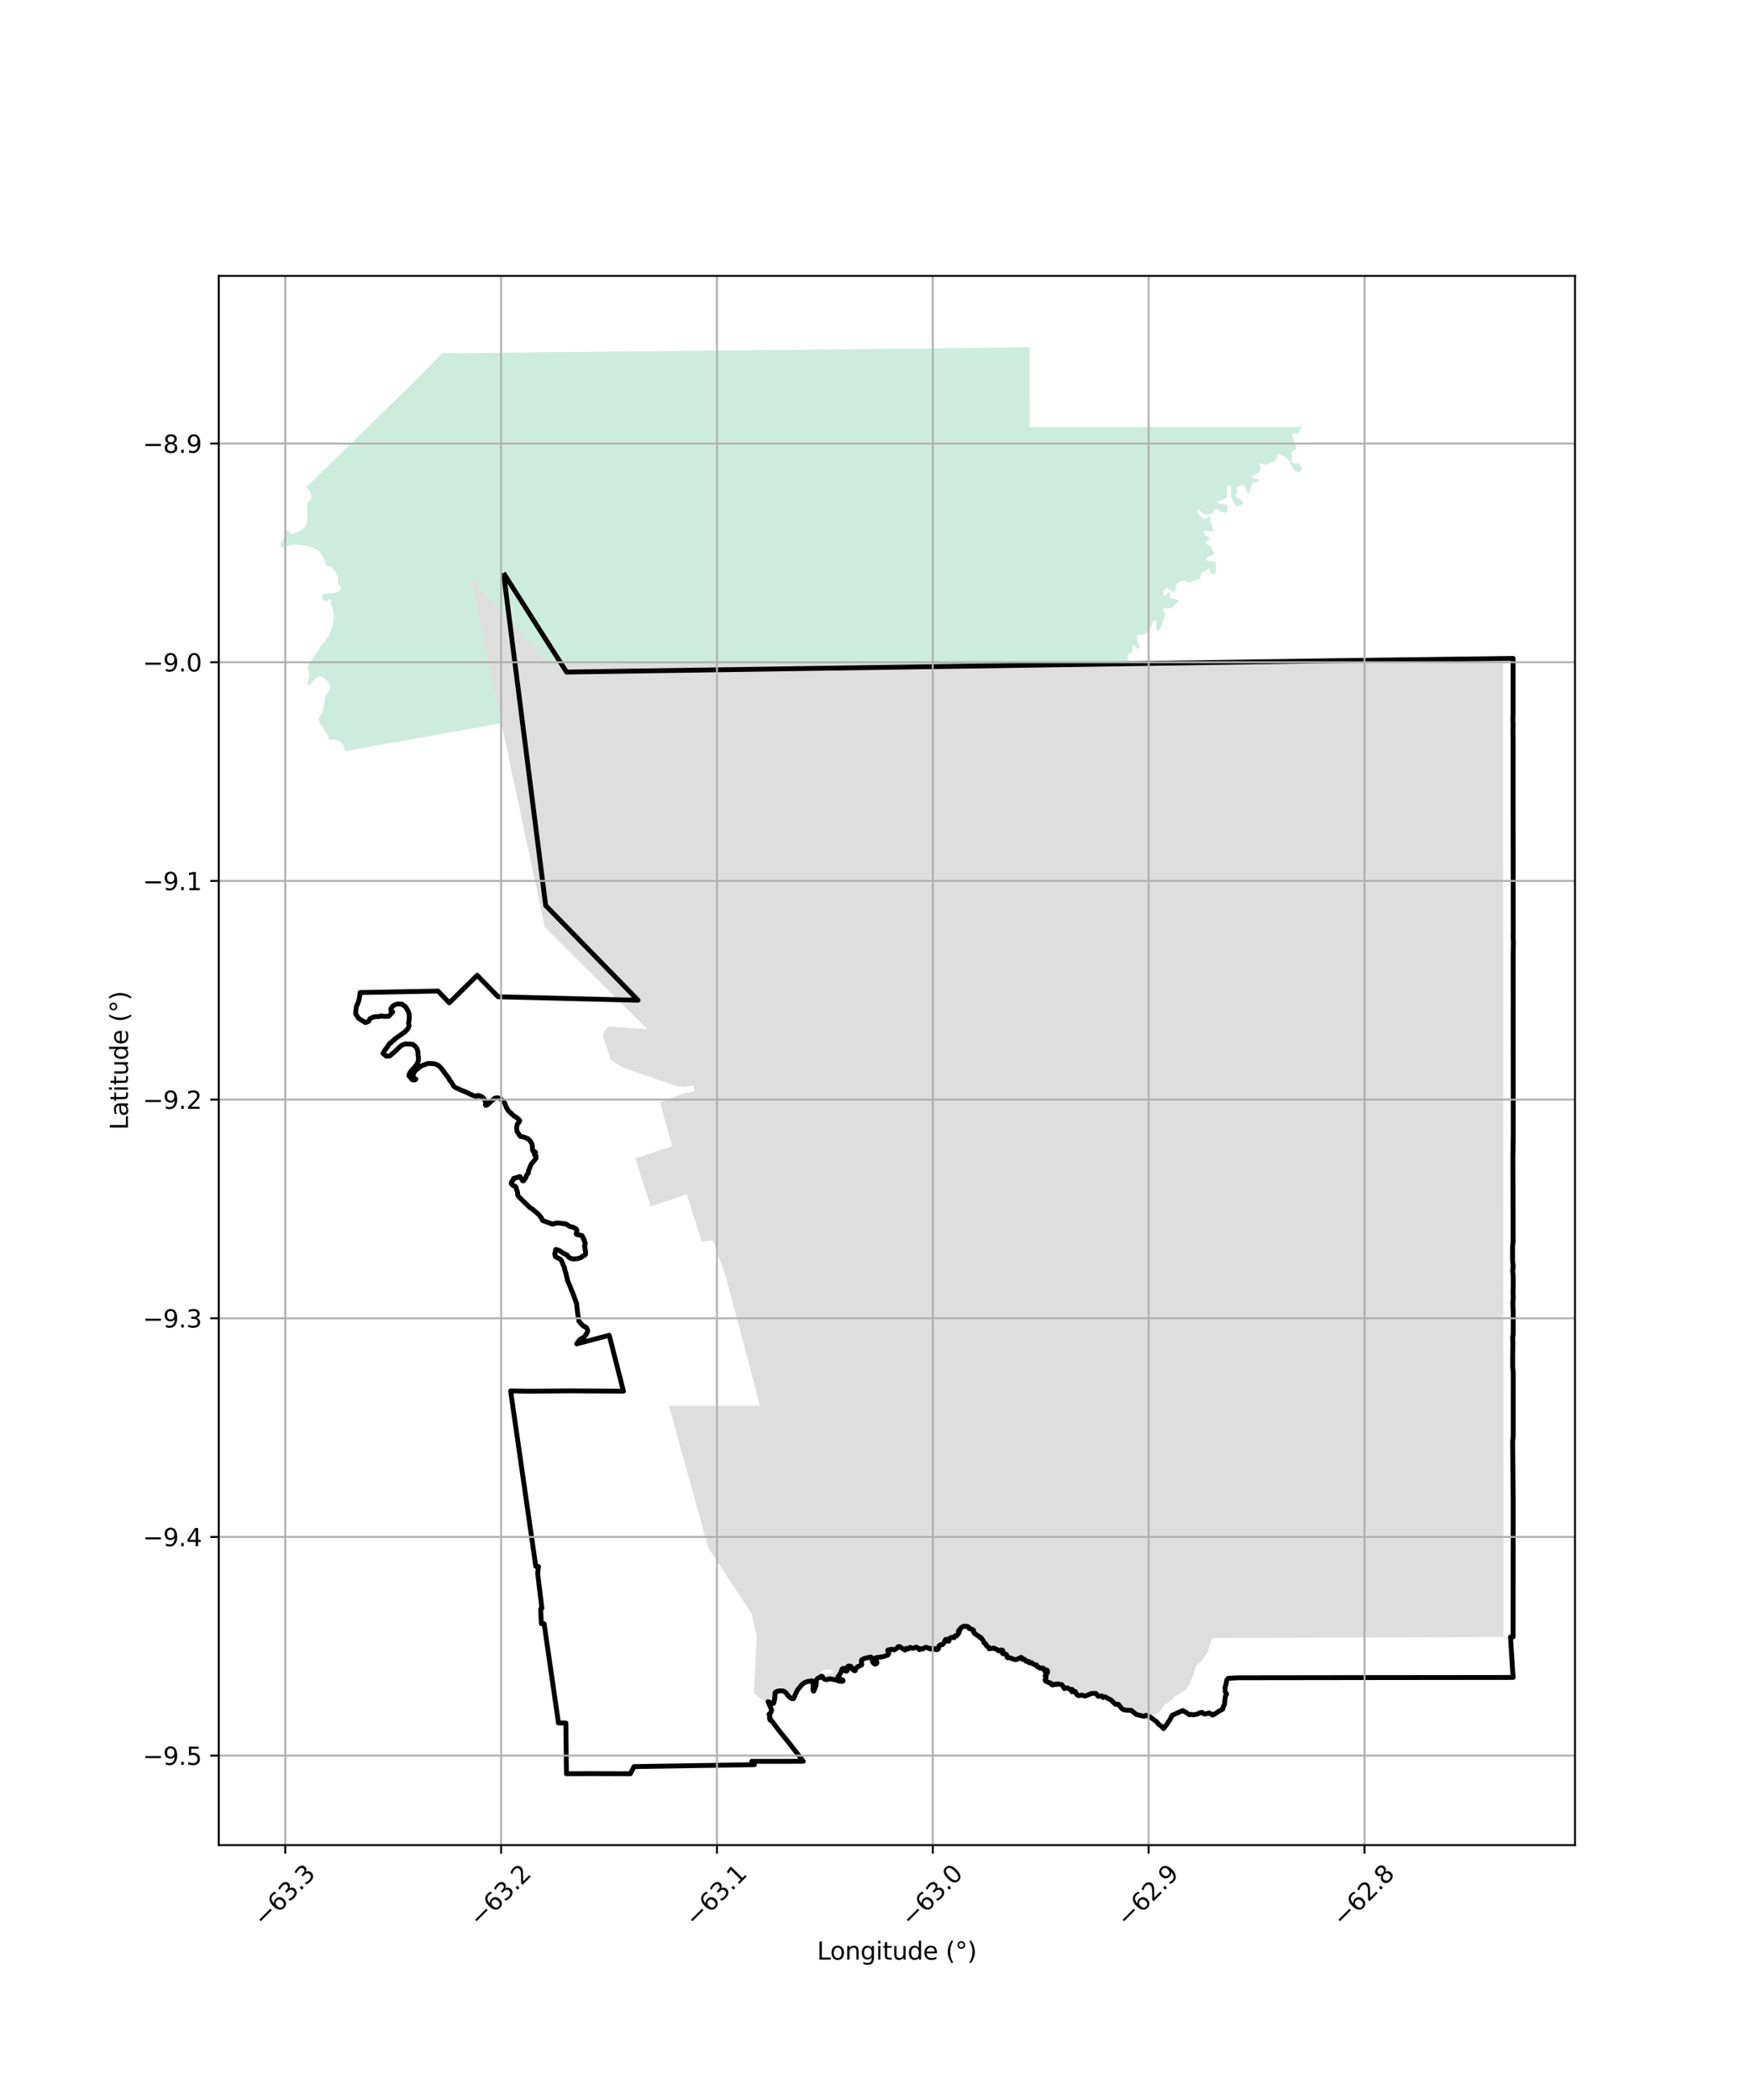 <?xml version="1.0" encoding="utf-8" standalone="no"?>
<!DOCTYPE svg PUBLIC "-//W3C//DTD SVG 1.1//EN"
  "http://www.w3.org/Graphics/SVG/1.1/DTD/svg11.dtd">
<svg xmlns:xlink="http://www.w3.org/1999/xlink" width="720pt" height="864pt" viewBox="0 0 720 864" xmlns="http://www.w3.org/2000/svg" version="1.1">
 <defs>
  <style type="text/css">*{stroke-linejoin: round; stroke-linecap: butt}</style>
 </defs>
 <g id="figure_1">
  <g id="patch_1">
   <path d="M 0 864 
L 720 864 
L 720 0 
L 0 0 
z
" style="fill: #ffffff"/>
  </g>
  <g id="axes_1">
   <g id="patch_2">
    <path d="M 90 759.128 
L 648 759.128 
L 648 113.512 
L 90 113.512 
z
" style="fill: #ffffff"/>
   </g>
   <g id="PatchCollection_1">
    <path d="M 440.209 175.692 
L 456.7 175.691 
L 463.419 175.688 
L 474.048 175.685 
L 489.147 175.681 
L 505.085 175.68 
L 519.476 175.673 
L 535.72 175.672 
L 536.077 175.675 
L 535.739 175.971 
L 535.484 176.101 
L 535.048 176.385 
L 534.688 176.825 
L 534.688 177.24 
L 534.663 177.679 
L 534.432 178.042 
L 534.073 178.223 
L 533.586 178.353 
L 532.867 178.249 
L 532.508 178.146 
L 531.944 178.482 
L 531.662 178.897 
L 531.559 179.259 
L 531.765 179.802 
L 532.073 180.32 
L 532.227 180.733 
L 532.535 181.328 
L 532.843 181.949 
L 532.921 182.545 
L 533.152 183.165 
L 533.332 183.786 
L 533.434 184.303 
L 533.358 184.614 
L 533.178 184.873 
L 532.665 185.313 
L 532.075 185.623 
L 531.639 185.882 
L 531.331 186.193 
L 531.203 186.607 
L 531.46 187.176 
L 531.692 187.9 
L 531.692 188.185 
L 531.487 188.806 
L 531.384 189.401 
L 531.307 189.971 
L 531.564 190.203 
L 532.026 190.462 
L 532.437 190.461 
L 532.821 190.513 
L 533.257 190.538 
L 533.976 190.642 
L 534.413 190.926 
L 534.721 191.21 
L 534.926 191.417 
L 535.465 192.064 
L 535.594 192.659 
L 535.44 193.254 
L 535.209 193.642 
L 534.953 193.927 
L 534.594 194.16 
L 534.157 194.212 
L 533.772 194.134 
L 533.388 193.954 
L 533.028 193.721 
L 532.617 193.411 
L 532.258 193.075 
L 532.002 192.764 
L 531.77 192.402 
L 531.539 192.04 
L 531.36 191.652 
L 531.077 191.031 
L 530.871 190.462 
L 530.615 189.945 
L 530.229 189.453 
L 529.793 188.859 
L 529.331 188.393 
L 528.946 188.083 
L 528.51 187.798 
L 527.971 187.54 
L 527.38 187.308 
L 526.97 187.101 
L 526.457 186.894 
L 526.149 186.816 
L 526.021 186.79 
L 525.764 186.79 
L 525.482 186.972 
L 525.43 187.256 
L 525.405 187.541 
L 525.405 187.955 
L 525.277 188.627 
L 524.995 189.067 
L 524.559 189.404 
L 523.969 189.715 
L 523.584 189.922 
L 523.02 190.232 
L 522.507 190.569 
L 521.866 190.958 
L 521.327 191.139 
L 520.814 191.165 
L 520.019 191.062 
L 519.274 190.881 
L 518.71 190.623 
L 518.401 190.597 
L 518.248 190.726 
L 518.222 190.856 
L 518.222 190.985 
L 518.325 191.503 
L 518.48 192.02 
L 518.583 192.77 
L 518.531 193.572 
L 518.455 193.805 
L 518.147 194.245 
L 517.864 194.504 
L 517.505 194.685 
L 516.916 194.97 
L 516.428 195.151 
L 515.658 195.41 
L 515.145 195.643 
L 514.94 196.109 
L 515.094 196.471 
L 515.53 196.678 
L 516.018 196.755 
L 516.531 196.833 
L 517.172 196.988 
L 517.763 197.22 
L 518.097 197.479 
L 518.097 197.712 
L 517.995 197.997 
L 517.558 198.1 
L 517.122 198.23 
L 516.584 198.359 
L 516.25 198.463 
L 515.865 198.541 
L 515.352 198.799 
L 515.173 199.032 
L 514.916 199.576 
L 514.737 200.197 
L 514.557 200.922 
L 514.429 201.62 
L 514.276 202.474 
L 513.891 202.992 
L 513.506 202.992 
L 513.326 202.914 
L 513.198 202.759 
L 513.044 202.422 
L 512.839 201.931 
L 512.736 201.569 
L 512.479 200.819 
L 512.35 200.43 
L 512.094 199.965 
L 511.734 199.629 
L 511.401 199.604 
L 511.016 199.655 
L 510.605 199.758 
L 510.271 199.837 
L 509.579 200.122 
L 509.015 200.303 
L 508.758 200.717 
L 508.913 201.26 
L 509.118 201.519 
L 509.297 201.933 
L 509.272 202.295 
L 508.939 202.838 
L 508.477 203.278 
L 508.297 203.874 
L 508.58 204.339 
L 509.093 204.701 
L 509.632 205.063 
L 510.223 205.451 
L 510.762 205.891 
L 511.249 206.33 
L 511.301 206.873 
L 511.199 207.365 
L 510.993 207.52 
L 510.634 207.702 
L 510.275 207.883 
L 509.71 208.142 
L 509.223 208.323 
L 508.685 208.323 
L 508.222 208.09 
L 508.043 207.677 
L 507.862 207.185 
L 507.683 206.849 
L 507.478 206.461 
L 507.118 205.918 
L 506.784 205.219 
L 506.502 204.495 
L 506.373 203.796 
L 506.425 202.839 
L 506.475 202.141 
L 506.527 201.364 
L 506.577 200.77 
L 506.321 200.019 
L 506.116 199.838 
L 505.756 199.631 
L 505.525 199.579 
L 505.294 199.579 
L 504.91 199.684 
L 504.832 199.838 
L 504.781 200.149 
L 504.858 200.666 
L 504.91 200.977 
L 504.935 202.012 
L 504.936 203.073 
L 504.936 203.901 
L 504.68 204.625 
L 504.193 205.143 
L 503.577 205.479 
L 502.782 205.713 
L 501.96 206.023 
L 501.755 206.075 
L 501.242 206.179 
L 501.011 206.334 
L 500.909 206.878 
L 501.088 206.929 
L 501.961 207.239 
L 502.757 207.42 
L 503.732 207.497 
L 504.63 207.6 
L 504.809 207.704 
L 505.04 208.066 
L 505.143 208.661 
L 505.118 209.411 
L 504.939 210.265 
L 504.734 210.757 
L 504.349 211.015 
L 503.63 210.964 
L 502.809 210.732 
L 502.039 210.344 
L 501.526 209.93 
L 500.833 209.516 
L 500.269 209.49 
L 499.909 209.827 
L 499.628 210.163 
L 499.089 210.733 
L 498.473 211.302 
L 497.729 211.716 
L 496.959 211.743 
L 496.113 211.64 
L 495.343 211.381 
L 494.649 210.968 
L 493.931 210.476 
L 493.469 210.063 
L 493.161 209.777 
L 492.801 209.596 
L 492.673 209.649 
L 492.596 209.856 
L 492.597 210.243 
L 492.623 210.476 
L 492.699 210.839 
L 493.007 211.201 
L 493.264 211.588 
L 493.546 212.002 
L 493.829 212.313 
L 494.291 212.882 
L 494.881 213.244 
L 495.599 213.528 
L 496.062 213.425 
L 496.447 213.244 
L 496.703 213.14 
L 496.96 212.881 
L 497.293 212.622 
L 497.55 212.415 
L 497.78 212.312 
L 497.934 212.363 
L 498.063 212.596 
L 498.011 212.88 
L 497.986 213.838 
L 498.012 214.226 
L 498.141 214.924 
L 498.398 215.597 
L 498.603 215.985 
L 498.757 216.451 
L 498.962 217.175 
L 499.117 217.667 
L 499.143 218.107 
L 499.065 218.624 
L 498.758 218.805 
L 498.604 218.806 
L 498.09 218.78 
L 497.501 218.599 
L 496.91 218.418 
L 496.371 218.418 
L 495.781 218.418 
L 495.473 218.444 
L 495.139 218.547 
L 495.063 218.961 
L 495.242 219.168 
L 495.653 219.375 
L 495.833 219.66 
L 495.807 219.971 
L 495.807 220.126 
L 495.962 220.462 
L 496.629 220.695 
L 497.09 220.901 
L 497.476 221.16 
L 497.502 221.548 
L 497.502 221.833 
L 497.399 222.117 
L 496.988 222.402 
L 496.732 222.583 
L 496.399 222.738 
L 496.091 223.023 
L 496.065 223.334 
L 496.219 223.592 
L 496.578 223.825 
L 497.22 224.109 
L 497.656 224.394 
L 498.119 224.704 
L 498.426 225.041 
L 498.606 225.377 
L 498.76 225.868 
L 498.966 226.438 
L 499.068 226.722 
L 499.326 227.136 
L 499.479 227.343 
L 499.479 227.602 
L 499.479 227.86 
L 499.453 228.016 
L 499.248 228.197 
L 498.684 228.456 
L 498.351 228.637 
L 497.94 228.74 
L 497.375 229.025 
L 496.888 229.232 
L 496.529 229.595 
L 496.35 229.957 
L 496.35 230.345 
L 496.606 230.682 
L 496.966 230.862 
L 497.325 230.862 
L 497.812 230.991 
L 498.326 230.991 
L 498.89 231.042 
L 499.327 231.095 
L 499.788 231.275 
L 500.019 231.482 
L 500.251 231.974 
L 500.328 232.543 
L 500.328 233.112 
L 500.328 233.811 
L 500.328 234.535 
L 500.2 235.182 
L 499.969 235.725 
L 499.559 236.114 
L 499.149 236.347 
L 498.892 236.295 
L 498.636 236.295 
L 498.302 236.088 
L 498.174 235.83 
L 498.071 235.544 
L 497.916 235.131 
L 497.865 234.717 
L 497.788 234.406 
L 497.737 234.148 
L 497.582 233.941 
L 497.377 233.941 
L 497.172 233.992 
L 496.864 234.2 
L 496.607 234.407 
L 496.223 234.718 
L 495.864 234.847 
L 495.53 235.131 
L 495.171 235.313 
L 494.709 235.546 
L 494.298 235.676 
L 494.093 235.934 
L 494.043 236.504 
L 493.94 236.97 
L 493.889 237.513 
L 493.709 238.056 
L 493.376 238.315 
L 492.94 238.47 
L 492.375 238.522 
L 491.965 238.626 
L 491.554 238.782 
L 491.118 238.962 
L 490.785 239.195 
L 490.348 239.376 
L 489.527 239.558 
L 488.911 239.507 
L 488.552 239.429 
L 487.91 239.196 
L 487.448 239.015 
L 487.063 239.015 
L 486.55 239.093 
L 485.96 239.222 
L 485.447 239.352 
L 484.908 239.611 
L 484.42 239.896 
L 484.035 240.361 
L 483.882 241.112 
L 483.728 241.837 
L 483.651 242.328 
L 483.575 242.923 
L 483.395 243.285 
L 483.061 243.518 
L 482.805 243.518 
L 482.369 243.364 
L 481.881 243.079 
L 481.547 242.82 
L 481.316 242.639 
L 480.879 242.277 
L 480.7 242.122 
L 480.392 241.967 
L 479.982 241.967 
L 479.52 242.226 
L 479.186 242.692 
L 478.879 243.261 
L 478.674 243.778 
L 478.519 244.374 
L 478.52 244.736 
L 478.674 245.046 
L 478.982 245.02 
L 479.34 244.969 
L 479.521 244.813 
L 479.802 244.606 
L 480.085 244.373 
L 480.316 244.114 
L 480.624 243.856 
L 480.958 243.649 
L 481.213 243.648 
L 481.445 243.804 
L 481.497 244.217 
L 481.497 244.424 
L 481.419 244.657 
L 481.368 244.89 
L 481.111 245.382 
L 481.188 245.718 
L 481.548 246.106 
L 481.933 246.183 
L 482.37 246.262 
L 482.703 246.313 
L 483.293 246.52 
L 483.909 246.675 
L 484.268 246.804 
L 484.705 246.959 
L 484.757 247.192 
L 484.757 247.373 
L 484.757 247.554 
L 484.602 247.735 
L 484.321 247.968 
L 483.961 248.253 
L 483.756 248.459 
L 483.345 248.899 
L 483.012 249.418 
L 482.679 249.728 
L 482.319 249.987 
L 481.883 250.22 
L 481.626 250.298 
L 481.292 250.324 
L 480.882 250.298 
L 480.472 250.298 
L 480.164 250.298 
L 479.856 250.298 
L 479.573 250.298 
L 479.214 250.324 
L 478.829 250.402 
L 478.65 250.505 
L 478.572 250.738 
L 478.598 251.075 
L 478.753 251.463 
L 479.009 251.877 
L 479.214 252.238 
L 479.369 252.601 
L 479.42 253.041 
L 479.395 253.377 
L 479.343 253.584 
L 479.086 254.024 
L 478.881 254.412 
L 478.728 254.852 
L 478.548 255.24 
L 478.369 255.861 
L 478.164 256.43 
L 477.933 257.258 
L 477.574 258.035 
L 477.343 258.526 
L 477.087 259.121 
L 476.702 259.457 
L 476.317 259.509 
L 475.957 259.406 
L 475.7 259.044 
L 475.675 258.552 
L 475.649 258.112 
L 475.649 257.777 
L 475.649 257.258 
L 475.675 256.638 
L 475.675 256.379 
L 475.675 256.043 
L 475.674 255.706 
L 475.546 255.5 
L 475.417 255.293 
L 475.289 255.215 
L 475.058 255.241 
L 474.853 255.267 
L 474.571 255.552 
L 474.416 255.862 
L 474.109 256.353 
L 473.98 256.793 
L 473.775 257.285 
L 473.544 257.777 
L 473.263 258.217 
L 472.827 258.864 
L 472.288 259.743 
L 471.749 260.52 
L 471.287 260.804 
L 470.774 261.037 
L 470.132 261.063 
L 469.645 260.935 
L 469.234 260.909 
L 468.849 260.986 
L 468.696 260.987 
L 468.259 261.115 
L 468.028 261.245 
L 467.695 261.504 
L 467.669 262.021 
L 467.695 262.358 
L 467.746 262.824 
L 467.9 263.496 
L 468.029 264.039 
L 468.285 264.531 
L 468.491 264.971 
L 468.824 265.514 
L 469.03 266.005 
L 469.005 266.238 
L 468.722 266.497 
L 468.466 266.601 
L 468.157 266.808 
L 467.978 266.885 
L 467.773 266.808 
L 467.594 266.575 
L 467.388 266.29 
L 467.054 266.032 
L 466.849 265.877 
L 466.361 265.566 
L 466.182 265.566 
L 465.943 265.625 
L 465.944 266.152 
L 466.118 266.62 
L 466.118 267.03 
L 465.944 267.499 
L 465.944 267.85 
L 465.827 268.318 
L 465.305 268.553 
L 464.666 268.846 
L 464.434 269.022 
L 464.201 269.314 
L 463.97 269.958 
L 463.97 270.661 
L 463.97 271.13 
L 464.086 271.833 
L 464.494 272.374 
L 448.322 272.871 
L 430.769 272.923 
L 425.042 272.938 
L 416.367 272.958 
L 411.657 272.966 
L 400.174 272.978 
L 384.154 272.978 
L 379.414 272.979 
L 367.143 272.982 
L 350.59 272.979 
L 334.253 272.978 
L 326.174 272.979 
L 317.822 272.976 
L 301.574 272.97 
L 285.521 272.963 
L 269.276 272.955 
L 258.87 272.946 
L 250.747 272.779 
L 225.706 272.775 
L 225.245 272.308 
L 193.642 238.094 
L 195.308 245.927 
L 205.765 295.109 
L 206.283 297.544 
L 206.283 297.545 
L 206.224 297.554 
L 141.965 309.052 
L 141.577 307.387 
L 141.159 306.682 
L 140.691 305.895 
L 140.489 305.677 
L 140.334 305.499 
L 139.509 304.983 
L 137.998 304.319 
L 136.748 304.319 
L 136.223 304.451 
L 135.434 304.516 
L 135.303 303.853 
L 134.975 302.926 
L 134.45 301.865 
L 133.859 301.07 
L 133.334 300.208 
L 132.612 298.816 
L 131.955 298.086 
L 131.364 296.893 
L 131.168 295.7 
L 131.497 294.774 
L 131.958 293.846 
L 132.551 293.117 
L 132.616 292.919 
L 132.88 292.191 
L 133.078 291.33 
L 133.21 290.667 
L 133.21 290.269 
L 133.408 289.276 
L 133.474 288.216 
L 133.738 287.421 
L 133.805 286.56 
L 133.936 286.427 
L 134.725 285.235 
L 135.252 284.374 
L 135.713 283.248 
L 135.714 282.056 
L 135.452 281.26 
L 134.926 280.531 
L 134.007 279.47 
L 132.956 278.74 
L 131.905 278.276 
L 131.05 278.407 
L 130.327 278.739 
L 129.209 279.798 
L 128.551 280.393 
L 128.354 280.857 
L 127.63 281.851 
L 126.907 281.783 
L 126.543 281.061 
L 126.711 280.259 
L 126.978 279.419 
L 127.051 278.981 
L 127.124 278.762 
L 127.414 277.484 
L 126.909 276.28 
L 126.649 275.422 
L 126.715 274.628 
L 126.848 273.899 
L 127.176 273.236 
L 127.637 272.574 
L 128.032 271.713 
L 128.492 271.117 
L 128.822 270.455 
L 129.201 269.988 
L 129.975 268.945 
L 130.386 268.367 
L 131.083 267.582 
L 131.37 266.963 
L 131.699 266.137 
L 132.437 265.022 
L 132.971 264.609 
L 133.217 264.526 
L 133.749 263.907 
L 133.832 263.329 
L 134.201 262.874 
L 134.734 262.297 
L 135.24 261.595 
L 136.039 259.57 
L 136.898 257.503 
L 137.067 256.154 
L 137.437 254.087 
L 137.183 251.482 
L 136.546 249.196 
L 136.343 248.869 
L 135.934 248.289 
L 135.975 247.959 
L 136.344 247.588 
L 136.386 246.885 
L 135.444 246.43 
L 135.156 246.677 
L 134.951 247.38 
L 134.586 247.389 
L 134.05 247.214 
L 133.353 246.965 
L 133.025 246.676 
L 132.78 246.221 
L 132.493 245.601 
L 132.494 244.94 
L 133.15 244.486 
L 133.437 244.073 
L 133.724 243.991 
L 134.625 244.236 
L 135.224 244.026 
L 137.489 243.933 
L 138.895 243.607 
L 139.966 242.838 
L 140.313 241.752 
L 140.189 241.455 
L 139.928 241.193 
L 139.71 240.944 
L 139.218 240.779 
L 138.973 240.421 
L 139.055 239.814 
L 139.055 239.429 
L 139.163 238.959 
L 139.111 238.187 
L 138.899 237.459 
L 138.688 236.7 
L 138.198 235.614 
L 137.786 234.674 
L 136.56 233.598 
L 136.036 233.113 
L 134.843 232.922 
L 134.084 232.458 
L 133.74 231.139 
L 133.106 229.631 
L 131.523 227.046 
L 129.305 225.599 
L 127.019 224.827 
L 124.454 224.383 
L 121.967 224.18 
L 121.722 224.149 
L 120.751 224.063 
L 119.056 224.284 
L 117.583 224.746 
L 116.646 225.273 
L 115.576 224.956 
L 115.364 224.597 
L 115.42 224.228 
L 115.566 223.279 
L 116.013 222.404 
L 116.348 222.288 
L 116.872 220.865 
L 117.008 218.44 
L 117.99 218.114 
L 119.105 219.022 
L 120.51 219.75 
L 121.848 219.098 
L 124.057 218.129 
L 125.888 216.422 
L 126.425 213.902 
L 126.42 206.427 
L 126.866 206.322 
L 127.167 206.248 
L 127.301 206.185 
L 127.648 205.689 
L 128.183 204.888 
L 128.083 204.316 
L 127.861 203.032 
L 127.305 201.872 
L 126.97 201.534 
L 126.168 200.647 
L 126.007 200.463 
L 167.303 160.018 
L 181.915 145.325 
L 198.547 145.169 
L 215.226 145.01 
L 223.49 144.931 
L 229.84 144.871 
L 246.649 144.711 
L 259.447 144.588 
L 275.732 144.433 
L 292.267 144.273 
L 300.155 144.195 
L 308.178 144.115 
L 325.263 143.946 
L 341.966 143.775 
L 356.435 143.625 
L 373.982 143.44 
L 382.629 143.347 
L 389.568 143.27 
L 403.428 143.108 
L 423.648 142.858 
L 423.637 151.294 
L 423.626 159.434 
L 423.619 175.691 
L 440.209 175.692 
" clip-path="url(#p8c87f2157a)" style="fill: #b3e2cd; fill-opacity: 0.65"/>
    <path d="M 618.415 277.345 
L 618.567 622.234 
L 618.567 673.496 
L 499.152 673.943 
L 498.088 675.465 
L 496.925 679.675 
L 494.774 683.008 
L 492.545 684.96 
L 491.929 685.891 
L 489.859 692.311 
L 487.891 695.201 
L 486.367 696.329 
L 483.67 697.647 
L 481.898 699.557 
L 478.896 701.601 
L 477.505 703.865 
L 476.593 704.708 
L 474.788 705.487 
L 471.468 705.702 
L 469.757 706.341 
L 467.823 706.056 
L 465.58 704.359 
L 462.209 703.839 
L 460.109 702.818 
L 458.429 701.48 
L 452.961 698.021 
L 451.01 697.313 
L 449.889 697.274 
L 446.474 698.039 
L 443.578 697.92 
L 442 696.788 
L 439.844 695.992 
L 437.281 695.097 
L 435.946 693.795 
L 434.886 693.309 
L 432.965 693.19 
L 430.336 692.265 
L 430.096 691.735 
L 430.363 690.123 
L 431.593 688.488 
L 431.281 687.57 
L 428.913 686.802 
L 427.89 685.425 
L 427.216 685.101 
L 422.924 684.034 
L 420.695 682.577 
L 417.652 682.926 
L 415.894 682.223 
L 413.194 680.723 
L 412.354 679.524 
L 410.864 679.441 
L 410.23 678.792 
L 408.455 678.718 
L 406.45 678.06 
L 405.651 677.451 
L 404.502 676.215 
L 402.832 673.237 
L 401.948 672.399 
L 399.515 671.096 
L 398.38 669.684 
L 396.47 669.384 
L 394.6 670.773 
L 393.208 672.307 
L 391.677 673.408 
L 389.146 673.66 
L 387.077 676.697 
L 386.341 676.714 
L 385.182 677.513 
L 383.089 677.131 
L 379.546 678.078 
L 378.654 677.971 
L 377.825 677.32 
L 375.087 677.516 
L 373.831 677.938 
L 372.089 677.377 
L 370.616 677.401 
L 369.085 678.207 
L 367.218 678.142 
L 366.399 679.062 
L 365.609 680.502 
L 364.915 681.047 
L 362.682 681.567 
L 361.327 681.487 
L 361.544 682.951 
L 361.48 683.626 
L 361.215 683.667 
L 360.446 683.292 
L 358.953 681.396 
L 356.256 682.08 
L 355.663 682.649 
L 355.596 684.341 
L 355.047 684.952 
L 353.339 685.66 
L 352.706 686.612 
L 350.321 685.522 
L 349.731 685.602 
L 349.179 686.807 
L 348.854 686.945 
L 348.447 686.799 
L 348.231 685.684 
L 347.723 685.675 
L 346.066 689.036 
L 346.144 689.834 
L 347.519 690.549 
L 346.869 691.323 
L 345.673 691.339 
L 342.716 690.492 
L 339.918 690.403 
L 339.742 689.361 
L 340.27 688.832 
L 341.205 688.409 
L 342.686 688.231 
L 343.011 687.848 
L 341.717 686.839 
L 339.182 687.099 
L 337.719 687.863 
L 337.696 688.335 
L 338.241 689.337 
L 338.116 690.068 
L 336.709 691.452 
L 336.151 694.12 
L 335.497 695.382 
L 334.545 694.747 
L 334.558 692.078 
L 334.216 691.297 
L 331.008 692.549 
L 329.216 694.379 
L 327.33 698.92 
L 326.374 699.53 
L 325.564 699.367 
L 324.843 697.342 
L 322.58 695.893 
L 321.956 694.354 
L 321.344 694.004 
L 321.347 694.989 
L 320.453 695.266 
L 320.48 698.285 
L 319.805 699.798 
L 318.949 700.465 
L 316.012 700.351 
L 315.374 700.517 
L 310.168 696.832 
L 311.279 673.064 
L 309.359 664.133 
L 291.407 636.796 
L 275.198 578.424 
L 312.665 578.383 
L 298.556 525 
L 293.376 510.383 
L 288.677 510.756 
L 282.543 491.308 
L 267.722 496.427 
L 261.377 476.625 
L 276.543 471.593 
L 271.556 453.505 
L 280.747 450.005 
L 285.815 448.952 
L 285.276 446.532 
L 281.601 447.28 
L 278.413 446.876 
L 255.906 439.082 
L 251.265 436.049 
L 248.182 426.606 
L 248.511 424.132 
L 250.289 422.332 
L 266.326 423.465 
L 224.114 381.4 
L 195.308 245.927 
L 193.642 238.094 
L 225.245 272.308 
L 225.706 272.775 
L 463.681 272.808 
L 618.415 272.828 
L 618.419 274.865 
L 618.415 277.345 
" clip-path="url(#p8c87f2157a)" style="fill: #cccccc; fill-opacity: 0.65"/>
   </g>
   <g id="PatchCollection_2">
    <path d="M 207.159 235.755 
L 233.098 276.504 
L 542.93 271.909 
L 622.519 270.891 
L 622.513 277.762 
L 622.524 294.08 
L 622.407 296.001 
L 622.527 298.098 
L 622.464 300.009 
L 622.536 306.232 
L 622.522 328.532 
L 622.537 334.726 
L 622.586 383.425 
L 622.547 385.47 
L 622.636 387.425 
L 622.556 393.808 
L 622.573 411.502 
L 622.563 417.584 
L 622.595 466.294 
L 622.45 476.456 
L 622.539 510.772 
L 622.312 512.813 
L 622.335 518.905 
L 622.548 520.968 
L 622.367 522.996 
L 622.558 525.06 
L 622.581 529.572 
L 622.488 531.39 
L 622.583 533.933 
L 622.417 535.86 
L 622.581 540.473 
L 622.57 548.621 
L 622.355 550.383 
L 622.431 552.456 
L 622.366 558.535 
L 622.366 562.566 
L 622.584 564.609 
L 622.58 590.963 
L 622.345 593.052 
L 622.565 617.759 
L 622.528 673.451 
L 621.46 673.499 
L 622.534 690.149 
L 567.222 690.208 
L 509.551 690.282 
L 505.349 690.493 
L 504.729 691.284 
L 504.419 692.888 
L 504.018 694.328 
L 504.081 696.004 
L 504.661 697.001 
L 504.225 697.729 
L 504.012 699.033 
L 503.76 701.312 
L 503.21 702.311 
L 503.063 703.183 
L 501.621 703.972 
L 499.875 705.138 
L 498.835 705.641 
L 498.712 705.206 
L 497.671 705.024 
L 497.452 704.729 
L 496.125 705.132 
L 495.451 705.199 
L 494.614 704.533 
L 493.715 704.657 
L 492.759 705.145 
L 491.118 705.553 
L 490.159 705.332 
L 489.373 705.502 
L 487.788 704.428 
L 486.575 703.78 
L 482.286 705.716 
L 481.162 707.837 
L 480.781 708.311 
L 480.209 709.29 
L 478.721 711.184 
L 477.848 710.241 
L 476.719 709.482 
L 475.973 708.457 
L 473.189 706.409 
L 471.556 705.714 
L 470.86 706.056 
L 469.921 705.967 
L 467.512 705.395 
L 465.456 703.708 
L 462.969 703.585 
L 461.874 703.221 
L 460.921 702.228 
L 460.083 701.172 
L 458.923 701.227 
L 457.076 699.391 
L 455.681 698.72 
L 454.667 698.102 
L 453.866 698.417 
L 453.289 697.75 
L 451.882 697.929 
L 450.956 696.816 
L 450.471 696.694 
L 448.935 696.77 
L 447.714 697.328 
L 446.351 697.81 
L 445.142 697.414 
L 443.684 697.647 
L 442.988 697.155 
L 442.368 695.912 
L 441.045 696.046 
L 441.145 695.098 
L 440.082 695.034 
L 439.134 694.414 
L 437.85 694.735 
L 437.4 693.821 
L 436.921 693.149 
L 435.063 692.791 
L 434.711 693.038 
L 434.318 693.074 
L 434.014 692.892 
L 433.097 693.259 
L 432.605 693.091 
L 432.395 692.774 
L 432.495 692.649 
L 432.288 692.438 
L 431.3 692.209 
L 430.793 691.843 
L 430.379 691.787 
L 430.081 691.507 
L 429.992 691.128 
L 430.406 690.043 
L 430 689.373 
L 430.789 688.477 
L 430.995 688.056 
L 430.942 687.364 
L 430.79 687.339 
L 430.825 687.194 
L 430.656 687.104 
L 430.119 687.518 
L 429.784 687.492 
L 429.366 686.411 
L 428.812 686.258 
L 428.347 686.386 
L 427.724 686.299 
L 427.328 685.882 
L 426.659 685.673 
L 426.469 685.04 
L 425.859 684.924 
L 424.967 684.606 
L 424.452 684.056 
L 423.748 684.147 
L 423.411 684.073 
L 423.215 683.528 
L 422.107 683.465 
L 421.503 682.682 
L 420.905 682.738 
L 420.555 682.643 
L 420.336 681.972 
L 420.059 681.887 
L 418.299 682.755 
L 417.624 682.833 
L 414.834 681.864 
L 414.828 682.05 
L 414.622 682.045 
L 414.351 681.797 
L 414.316 681.536 
L 414.175 681.343 
L 414.186 680.915 
L 413.875 680.621 
L 413.357 680.434 
L 412.569 680.339 
L 412.363 680.105 
L 412.449 679.792 
L 412.677 679.603 
L 412.621 679.166 
L 412.423 678.927 
L 411.977 678.858 
L 410.781 679.211 
L 410.542 678.854 
L 409.673 678.427 
L 409.22 678.346 
L 408.938 678.078 
L 406.944 678.336 
L 406.661 677.652 
L 405.805 677.039 
L 405.535 676.325 
L 404.818 675.892 
L 404.727 675.333 
L 403.561 673.686 
L 403.312 673.846 
L 403.121 673.508 
L 400.994 672.098 
L 400.908 671.839 
L 400.586 671.629 
L 400.51 670.708 
L 400.021 670.357 
L 398.764 670.043 
L 398.654 669.852 
L 398.711 669.679 
L 398.165 669.203 
L 397.677 669.112 
L 397.424 669.203 
L 396.979 669.053 
L 396.317 669.149 
L 395.354 669.768 
L 395.221 670.046 
L 394.864 670.337 
L 394.897 670.656 
L 394.772 670.811 
L 394.497 670.827 
L 394.312 671.171 
L 394.406 671.342 
L 394.609 671.37 
L 394.626 671.657 
L 393.592 673.035 
L 393.31 672.918 
L 393.034 673.016 
L 392.87 673.22 
L 392.637 673.684 
L 392.451 673.812 
L 392.185 673.645 
L 391.373 673.675 
L 390.545 674.195 
L 390.339 674.501 
L 390.327 674.782 
L 390.463 675.049 
L 390.332 675.21 
L 390.102 675.211 
L 389.777 675.067 
L 389.201 674.47 
L 389.038 674.51 
L 388.573 675.406 
L 388.401 676.009 
L 387.68 676.695 
L 386.923 676.67 
L 386.337 677.137 
L 386.05 678.35 
L 385.693 678.677 
L 385.043 678.699 
L 384.93 678.397 
L 384.746 678.266 
L 384.007 678.589 
L 383.476 678.481 
L 382.945 678.147 
L 382.658 678.404 
L 381.209 677.746 
L 380.61 677.81 
L 379.637 678.439 
L 379.44 678.454 
L 378.971 678.322 
L 378.215 678.726 
L 377.998 678.215 
L 376.976 677.649 
L 376.067 678.033 
L 375.375 678.127 
L 374.441 677.769 
L 374.266 677.888 
L 373.645 678.447 
L 373.39 678.316 
L 372.877 678.21 
L 372.688 678.322 
L 372.411 678.9 
L 371.023 678.118 
L 370.372 677.559 
L 369.938 677.391 
L 369.51 677.497 
L 369.029 678.14 
L 367.874 678.83 
L 367.126 678.561 
L 366.381 678.599 
L 365.786 678.875 
L 365.426 678.831 
L 365.272 678.96 
L 365.282 679.348 
L 365.615 679.702 
L 365.705 679.997 
L 365.468 680.623 
L 365.202 680.992 
L 363.391 681.591 
L 360.435 682.014 
L 360.07 682.473 
L 360.088 682.979 
L 360.702 683.616 
L 360.782 683.834 
L 360.77 684.259 
L 360.184 684.693 
L 359.983 684.699 
L 359.268 684.161 
L 359.115 683.884 
L 358.82 683.023 
L 358.684 682.029 
L 358.227 681.75 
L 355.886 682.256 
L 355.025 682.606 
L 354.485 682.986 
L 354.404 683.44 
L 354.537 684.958 
L 353.677 685.439 
L 352.943 685.659 
L 352.346 686.179 
L 351.946 687.206 
L 351.721 687.438 
L 351.209 687.169 
L 350.572 686.662 
L 350.368 685.959 
L 350.087 685.629 
L 349.604 685.451 
L 348.959 685.497 
L 348.478 685.981 
L 348.681 686.214 
L 348.77 686.498 
L 348.531 687.382 
L 348.34 687.546 
L 347.791 687.466 
L 347.591 686.662 
L 346.913 686.417 
L 346.444 686.686 
L 346.02 687.969 
L 345.151 689.539 
L 344.787 689.809 
L 344.736 690.255 
L 344.898 690.568 
L 346.687 691.151 
L 346.838 691.355 
L 346.85 691.56 
L 346.742 691.709 
L 346.355 691.764 
L 345.173 691.687 
L 344.311 691.269 
L 341.474 690.689 
L 340.788 690.91 
L 339.884 691.036 
L 339.294 690.873 
L 338.711 690.441 
L 338.496 689.952 
L 338.201 689.654 
L 337.798 689.689 
L 337.45 690.132 
L 336.628 690.385 
L 336.005 690.954 
L 335.808 691.449 
L 335.839 692.637 
L 335.658 693.689 
L 334.799 695.785 
L 334.632 695.732 
L 334.449 694.912 
L 334.545 693.885 
L 334.534 692.051 
L 334.215 691.579 
L 333.728 691.527 
L 333.051 691.787 
L 332.427 691.75 
L 331.091 692.233 
L 330.066 692.936 
L 328.202 695.219 
L 327.676 696.198 
L 326.542 698.783 
L 326.266 698.908 
L 325.598 698.788 
L 324.787 698.205 
L 324.129 697.531 
L 323.205 696.262 
L 322.192 695.713 
L 321.062 695.647 
L 319.661 695.856 
L 318.914 696.379 
L 318.641 699.326 
L 318.317 700.791 
L 317.679 700.836 
L 316.013 700.126 
L 317.477 703.589 
L 317.112 704.651 
L 316.493 705.104 
L 316.421 705.37 
L 316.52 705.737 
L 316.814 706.399 
L 316.578 706.945 
L 316.733 707.472 
L 317.03 707.841 
L 317.285 707.714 
L 320.965 712.574 
L 324.736 717.216 
L 330.503 724.649 
L 309.328 724.675 
L 310.383 726.049 
L 260.835 726.831 
L 259.333 729.782 
L 242.878 729.737 
L 233.048 729.775 
L 232.819 708.921 
L 229.769 708.87 
L 223.869 668.051 
L 222.719 668.026 
L 222.444 662.012 
L 222.941 661.676 
L 221.195 647.232 
L 221.537 644.516 
L 220.411 644.394 
L 220.403 644.192 
L 210.083 572.276 
L 217.023 572.408 
L 234.788 572.255 
L 256.512 572.383 
L 250.657 549.376 
L 237.264 552.909 
L 237.613 552.373 
L 238.668 551.052 
L 240.302 550.137 
L 241.133 549.042 
L 241.783 547.813 
L 241.747 547.172 
L 241.259 546.195 
L 240.109 545.621 
L 239.242 544.831 
L 238.17 543.531 
L 238.084 542.667 
L 237.755 541.083 
L 237.306 537.255 
L 237.253 536.375 
L 235.631 531.949 
L 233.496 526.745 
L 232.832 523.886 
L 232.327 522.28 
L 232.248 521.636 
L 230.985 518.641 
L 230.496 518.023 
L 228.531 517.079 
L 228.244 515.896 
L 228.708 514.068 
L 230.064 514.472 
L 231.883 515.696 
L 233.356 516.368 
L 233.706 517.014 
L 234.615 517.658 
L 235.896 517.961 
L 237.757 517.82 
L 239.262 517.3 
L 239.724 516.774 
L 240.397 516.572 
L 240.916 516.001 
L 240.926 514.939 
L 240.712 513.977 
L 240.706 513.41 
L 240.448 512.766 
L 240.823 511.542 
L 240.384 510.616 
L 240.445 510.111 
L 239.962 509.561 
L 239.738 508.806 
L 239.368 508.32 
L 237.352 507.931 
L 237.058 507.618 
L 237.325 506.69 
L 237.336 506.124 
L 237.048 505.585 
L 235.698 504.894 
L 234.304 504.579 
L 233.452 503.932 
L 232.78 503.57 
L 230.944 503.333 
L 229.311 503.155 
L 228.961 503.198 
L 227.341 503.648 
L 223.251 502.162 
L 222.683 500.983 
L 221.61 499.65 
L 219.024 497.429 
L 218.039 496.845 
L 213.234 492.182 
L 212.939 491.363 
L 212.985 490.605 
L 212.426 489.147 
L 212.355 488.586 
L 211.908 488.042 
L 211.18 487.817 
L 210.404 487.081 
L 210.325 486.636 
L 210.705 485.949 
L 211.263 485.301 
L 211.255 484.959 
L 211.386 484.803 
L 213.116 484.377 
L 213.534 484.102 
L 213.996 484.136 
L 215.069 485.853 
L 215.428 485.828 
L 216.332 484.485 
L 216.724 483.398 
L 217.367 482.685 
L 217.432 481.73 
L 218.527 479.047 
L 220.416 476.726 
L 220.554 475.663 
L 219.925 475.159 
L 219.859 474.785 
L 220.343 474.204 
L 220.261 473.982 
L 219.803 473.782 
L 219.54 473.84 
L 219.204 473.486 
L 219.062 472.734 
L 219.058 471.642 
L 218.736 470.445 
L 218.117 469.405 
L 217.192 468.492 
L 215.381 467.766 
L 214.161 467.567 
L 213.843 467.259 
L 212.698 465.415 
L 212.526 464.018 
L 212.878 462.412 
L 213.746 461.415 
L 213.772 460.921 
L 212.501 459.728 
L 211.616 459.288 
L 209.124 456.967 
L 208.841 456.41 
L 208.434 455.892 
L 207.69 453.936 
L 207.327 453.338 
L 206.858 452.795 
L 205.561 451.93 
L 204.646 451.64 
L 203.578 451.853 
L 202.552 452.651 
L 200.755 454.322 
L 200.224 454.734 
L 199.906 454.836 
L 199.74 454.687 
L 199.851 453.595 
L 199.6 453.192 
L 199.616 452.844 
L 199.321 452.32 
L 198.35 451.211 
L 197.971 451.027 
L 197.581 451.016 
L 196.789 450.673 
L 196.303 450.811 
L 196.092 451.091 
L 195.869 451.148 
L 195.575 450.966 
L 194.418 450.619 
L 191.274 449.131 
L 189.695 448.512 
L 187.362 447.457 
L 186.59 446.794 
L 185.542 444.979 
L 185.018 444.469 
L 184.688 443.697 
L 181.449 439.408 
L 180.38 438.354 
L 178.78 437.645 
L 176.1 437.512 
L 173.269 438.572 
L 170.909 440.464 
L 170.622 440.837 
L 170.07 441.845 
L 169.959 442.392 
L 170.07 442.993 
L 170.325 443.486 
L 170.769 443.86 
L 171.098 443.983 
L 170.89 444.225 
L 170.417 444.343 
L 169.652 444.266 
L 168.216 442.573 
L 168.53 441.585 
L 168.945 440.889 
L 170.731 438.892 
L 171.605 437.644 
L 172.001 436.791 
L 172.146 436.084 
L 172.169 435.273 
L 171.97 433.785 
L 171.943 432.717 
L 171.623 431.601 
L 171.178 430.824 
L 169.924 429.732 
L 168.985 429.562 
L 166.771 429.496 
L 165.73 429.819 
L 164.68 430.528 
L 162.662 432.476 
L 160.331 434.456 
L 158.977 434.557 
L 157.586 433.41 
L 158.348 432.055 
L 159.453 430.64 
L 160.046 429.671 
L 160.501 429.143 
L 160.792 429.12 
L 161.438 428.388 
L 162.257 427.787 
L 162.355 427.532 
L 166.656 424.502 
L 167.801 423.257 
L 168.231 422.311 
L 168.292 421.846 
L 168.103 421.145 
L 168.384 419.026 
L 168.381 417.36 
L 167.963 416.113 
L 166.885 414.233 
L 165.398 413.16 
L 163.847 413.031 
L 162.932 413.223 
L 161.864 413.722 
L 161.269 414.272 
L 160.843 415.07 
L 160.813 415.738 
L 161.078 416.095 
L 161.566 416.356 
L 159.925 418.133 
L 157.928 418.165 
L 156.824 417.94 
L 156.127 418.22 
L 154.632 418.248 
L 153.525 418.485 
L 152.21 419.131 
L 151.711 420.173 
L 150.811 420.578 
L 150.281 420.689 
L 147.548 418.985 
L 146.337 417.156 
L 146.368 416.036 
L 146.66 413.933 
L 147.092 413.182 
L 147.616 411.689 
L 147.941 410.143 
L 148.149 408.36 
L 148.573 408.36 
L 180.204 407.749 
L 184.868 412.589 
L 196.333 401.283 
L 204.936 410.096 
L 262.501 411.529 
L 224.513 372.543 
L 207.159 235.755 
L 207.159 235.755 
" clip-path="url(#p8c87f2157a)" style="fill: none; stroke: #000000; stroke-width: 2"/>
   </g>
   <g id="matplotlib.axis_1">
    <g id="xtick_1">
     <g id="line2d_1">
      <path d="M 117.37 759.128 
L 117.37 113.512 
" clip-path="url(#p8c87f2157a)" style="fill: none; stroke: #b0b0b0; stroke-width: 0.8; stroke-linecap: square"/>
     </g>
     <g id="line2d_2">
      <defs>
       <path id="m6a429f584b" d="M 0 0 
L 0 3.5 
" style="stroke: #000000; stroke-width: 0.8"/>
      </defs>
      <g>
       <use xlink:href="#m6a429f584b" x="117.37" y="759.128" style="stroke: #000000; stroke-width: 0.8"/>
      </g>
     </g>
     <g id="text_1">
      <!-- −63.3 -->
      <g transform="translate(108.486 793.17) rotate(-45) scale(0.1 -0.1)">
       <defs>
        <path id="DejaVuSans-2212" d="M 678 2272 
L 4684 2272 
L 4684 1741 
L 678 1741 
L 678 2272 
z
" transform="scale(0.016)"/>
        <path id="DejaVuSans-36" d="M 2113 2584 
Q 1688 2584 1439 2293 
Q 1191 2003 1191 1497 
Q 1191 994 1439 701 
Q 1688 409 2113 409 
Q 2538 409 2786 701 
Q 3034 994 3034 1497 
Q 3034 2003 2786 2293 
Q 2538 2584 2113 2584 
z
M 3366 4563 
L 3366 3988 
Q 3128 4100 2886 4159 
Q 2644 4219 2406 4219 
Q 1781 4219 1451 3797 
Q 1122 3375 1075 2522 
Q 1259 2794 1537 2939 
Q 1816 3084 2150 3084 
Q 2853 3084 3261 2657 
Q 3669 2231 3669 1497 
Q 3669 778 3244 343 
Q 2819 -91 2113 -91 
Q 1303 -91 875 529 
Q 447 1150 447 2328 
Q 447 3434 972 4092 
Q 1497 4750 2381 4750 
Q 2619 4750 2861 4703 
Q 3103 4656 3366 4563 
z
" transform="scale(0.016)"/>
        <path id="DejaVuSans-33" d="M 2597 2516 
Q 3050 2419 3304 2112 
Q 3559 1806 3559 1356 
Q 3559 666 3084 287 
Q 2609 -91 1734 -91 
Q 1441 -91 1130 -33 
Q 819 25 488 141 
L 488 750 
Q 750 597 1062 519 
Q 1375 441 1716 441 
Q 2309 441 2620 675 
Q 2931 909 2931 1356 
Q 2931 1769 2642 2001 
Q 2353 2234 1838 2234 
L 1294 2234 
L 1294 2753 
L 1863 2753 
Q 2328 2753 2575 2939 
Q 2822 3125 2822 3475 
Q 2822 3834 2567 4026 
Q 2313 4219 1838 4219 
Q 1578 4219 1281 4162 
Q 984 4106 628 3988 
L 628 4550 
Q 988 4650 1302 4700 
Q 1616 4750 1894 4750 
Q 2613 4750 3031 4423 
Q 3450 4097 3450 3541 
Q 3450 3153 3228 2886 
Q 3006 2619 2597 2516 
z
" transform="scale(0.016)"/>
        <path id="DejaVuSans-2e" d="M 684 794 
L 1344 794 
L 1344 0 
L 684 0 
L 684 794 
z
" transform="scale(0.016)"/>
       </defs>
       <use xlink:href="#DejaVuSans-2212"/>
       <use xlink:href="#DejaVuSans-36" transform="translate(83.789 0)"/>
       <use xlink:href="#DejaVuSans-33" transform="translate(147.412 0)"/>
       <use xlink:href="#DejaVuSans-2e" transform="translate(211.035 0)"/>
       <use xlink:href="#DejaVuSans-33" transform="translate(242.822 0)"/>
      </g>
     </g>
    </g>
    <g id="xtick_2">
     <g id="line2d_3">
      <path d="M 206.173 759.128 
L 206.173 113.512 
" clip-path="url(#p8c87f2157a)" style="fill: none; stroke: #b0b0b0; stroke-width: 0.8; stroke-linecap: square"/>
     </g>
     <g id="line2d_4">
      <g>
       <use xlink:href="#m6a429f584b" x="206.173" y="759.128" style="stroke: #000000; stroke-width: 0.8"/>
      </g>
     </g>
     <g id="text_2">
      <!-- −63.2 -->
      <g transform="translate(197.289 793.17) rotate(-45) scale(0.1 -0.1)">
       <defs>
        <path id="DejaVuSans-32" d="M 1228 531 
L 3431 531 
L 3431 0 
L 469 0 
L 469 531 
Q 828 903 1448 1529 
Q 2069 2156 2228 2338 
Q 2531 2678 2651 2914 
Q 2772 3150 2772 3378 
Q 2772 3750 2511 3984 
Q 2250 4219 1831 4219 
Q 1534 4219 1204 4116 
Q 875 4013 500 3803 
L 500 4441 
Q 881 4594 1212 4672 
Q 1544 4750 1819 4750 
Q 2544 4750 2975 4387 
Q 3406 4025 3406 3419 
Q 3406 3131 3298 2873 
Q 3191 2616 2906 2266 
Q 2828 2175 2409 1742 
Q 1991 1309 1228 531 
z
" transform="scale(0.016)"/>
       </defs>
       <use xlink:href="#DejaVuSans-2212"/>
       <use xlink:href="#DejaVuSans-36" transform="translate(83.789 0)"/>
       <use xlink:href="#DejaVuSans-33" transform="translate(147.412 0)"/>
       <use xlink:href="#DejaVuSans-2e" transform="translate(211.035 0)"/>
       <use xlink:href="#DejaVuSans-32" transform="translate(242.822 0)"/>
      </g>
     </g>
    </g>
    <g id="xtick_3">
     <g id="line2d_5">
      <path d="M 294.976 759.128 
L 294.976 113.512 
" clip-path="url(#p8c87f2157a)" style="fill: none; stroke: #b0b0b0; stroke-width: 0.8; stroke-linecap: square"/>
     </g>
     <g id="line2d_6">
      <g>
       <use xlink:href="#m6a429f584b" x="294.976" y="759.128" style="stroke: #000000; stroke-width: 0.8"/>
      </g>
     </g>
     <g id="text_3">
      <!-- −63.1 -->
      <g transform="translate(286.093 793.17) rotate(-45) scale(0.1 -0.1)">
       <defs>
        <path id="DejaVuSans-31" d="M 794 531 
L 1825 531 
L 1825 4091 
L 703 3866 
L 703 4441 
L 1819 4666 
L 2450 4666 
L 2450 531 
L 3481 531 
L 3481 0 
L 794 0 
L 794 531 
z
" transform="scale(0.016)"/>
       </defs>
       <use xlink:href="#DejaVuSans-2212"/>
       <use xlink:href="#DejaVuSans-36" transform="translate(83.789 0)"/>
       <use xlink:href="#DejaVuSans-33" transform="translate(147.412 0)"/>
       <use xlink:href="#DejaVuSans-2e" transform="translate(211.035 0)"/>
       <use xlink:href="#DejaVuSans-31" transform="translate(242.822 0)"/>
      </g>
     </g>
    </g>
    <g id="xtick_4">
     <g id="line2d_7">
      <path d="M 383.779 759.128 
L 383.779 113.512 
" clip-path="url(#p8c87f2157a)" style="fill: none; stroke: #b0b0b0; stroke-width: 0.8; stroke-linecap: square"/>
     </g>
     <g id="line2d_8">
      <g>
       <use xlink:href="#m6a429f584b" x="383.779" y="759.128" style="stroke: #000000; stroke-width: 0.8"/>
      </g>
     </g>
     <g id="text_4">
      <!-- −63.0 -->
      <g transform="translate(374.896 793.17) rotate(-45) scale(0.1 -0.1)">
       <defs>
        <path id="DejaVuSans-30" d="M 2034 4250 
Q 1547 4250 1301 3770 
Q 1056 3291 1056 2328 
Q 1056 1369 1301 889 
Q 1547 409 2034 409 
Q 2525 409 2770 889 
Q 3016 1369 3016 2328 
Q 3016 3291 2770 3770 
Q 2525 4250 2034 4250 
z
M 2034 4750 
Q 2819 4750 3233 4129 
Q 3647 3509 3647 2328 
Q 3647 1150 3233 529 
Q 2819 -91 2034 -91 
Q 1250 -91 836 529 
Q 422 1150 422 2328 
Q 422 3509 836 4129 
Q 1250 4750 2034 4750 
z
" transform="scale(0.016)"/>
       </defs>
       <use xlink:href="#DejaVuSans-2212"/>
       <use xlink:href="#DejaVuSans-36" transform="translate(83.789 0)"/>
       <use xlink:href="#DejaVuSans-33" transform="translate(147.412 0)"/>
       <use xlink:href="#DejaVuSans-2e" transform="translate(211.035 0)"/>
       <use xlink:href="#DejaVuSans-30" transform="translate(242.822 0)"/>
      </g>
     </g>
    </g>
    <g id="xtick_5">
     <g id="line2d_9">
      <path d="M 472.583 759.128 
L 472.583 113.512 
" clip-path="url(#p8c87f2157a)" style="fill: none; stroke: #b0b0b0; stroke-width: 0.8; stroke-linecap: square"/>
     </g>
     <g id="line2d_10">
      <g>
       <use xlink:href="#m6a429f584b" x="472.583" y="759.128" style="stroke: #000000; stroke-width: 0.8"/>
      </g>
     </g>
     <g id="text_5">
      <!-- −62.9 -->
      <g transform="translate(463.699 793.17) rotate(-45) scale(0.1 -0.1)">
       <defs>
        <path id="DejaVuSans-39" d="M 703 97 
L 703 672 
Q 941 559 1184 500 
Q 1428 441 1663 441 
Q 2288 441 2617 861 
Q 2947 1281 2994 2138 
Q 2813 1869 2534 1725 
Q 2256 1581 1919 1581 
Q 1219 1581 811 2004 
Q 403 2428 403 3163 
Q 403 3881 828 4315 
Q 1253 4750 1959 4750 
Q 2769 4750 3195 4129 
Q 3622 3509 3622 2328 
Q 3622 1225 3098 567 
Q 2575 -91 1691 -91 
Q 1453 -91 1209 -44 
Q 966 3 703 97 
z
M 1959 2075 
Q 2384 2075 2632 2365 
Q 2881 2656 2881 3163 
Q 2881 3666 2632 3958 
Q 2384 4250 1959 4250 
Q 1534 4250 1286 3958 
Q 1038 3666 1038 3163 
Q 1038 2656 1286 2365 
Q 1534 2075 1959 2075 
z
" transform="scale(0.016)"/>
       </defs>
       <use xlink:href="#DejaVuSans-2212"/>
       <use xlink:href="#DejaVuSans-36" transform="translate(83.789 0)"/>
       <use xlink:href="#DejaVuSans-32" transform="translate(147.412 0)"/>
       <use xlink:href="#DejaVuSans-2e" transform="translate(211.035 0)"/>
       <use xlink:href="#DejaVuSans-39" transform="translate(242.822 0)"/>
      </g>
     </g>
    </g>
    <g id="xtick_6">
     <g id="line2d_11">
      <path d="M 561.386 759.128 
L 561.386 113.512 
" clip-path="url(#p8c87f2157a)" style="fill: none; stroke: #b0b0b0; stroke-width: 0.8; stroke-linecap: square"/>
     </g>
     <g id="line2d_12">
      <g>
       <use xlink:href="#m6a429f584b" x="561.386" y="759.128" style="stroke: #000000; stroke-width: 0.8"/>
      </g>
     </g>
     <g id="text_6">
      <!-- −62.8 -->
      <g transform="translate(552.502 793.17) rotate(-45) scale(0.1 -0.1)">
       <defs>
        <path id="DejaVuSans-38" d="M 2034 2216 
Q 1584 2216 1326 1975 
Q 1069 1734 1069 1313 
Q 1069 891 1326 650 
Q 1584 409 2034 409 
Q 2484 409 2743 651 
Q 3003 894 3003 1313 
Q 3003 1734 2745 1975 
Q 2488 2216 2034 2216 
z
M 1403 2484 
Q 997 2584 770 2862 
Q 544 3141 544 3541 
Q 544 4100 942 4425 
Q 1341 4750 2034 4750 
Q 2731 4750 3128 4425 
Q 3525 4100 3525 3541 
Q 3525 3141 3298 2862 
Q 3072 2584 2669 2484 
Q 3125 2378 3379 2068 
Q 3634 1759 3634 1313 
Q 3634 634 3220 271 
Q 2806 -91 2034 -91 
Q 1263 -91 848 271 
Q 434 634 434 1313 
Q 434 1759 690 2068 
Q 947 2378 1403 2484 
z
M 1172 3481 
Q 1172 3119 1398 2916 
Q 1625 2713 2034 2713 
Q 2441 2713 2670 2916 
Q 2900 3119 2900 3481 
Q 2900 3844 2670 4047 
Q 2441 4250 2034 4250 
Q 1625 4250 1398 4047 
Q 1172 3844 1172 3481 
z
" transform="scale(0.016)"/>
       </defs>
       <use xlink:href="#DejaVuSans-2212"/>
       <use xlink:href="#DejaVuSans-36" transform="translate(83.789 0)"/>
       <use xlink:href="#DejaVuSans-32" transform="translate(147.412 0)"/>
       <use xlink:href="#DejaVuSans-2e" transform="translate(211.035 0)"/>
       <use xlink:href="#DejaVuSans-38" transform="translate(242.822 0)"/>
      </g>
     </g>
    </g>
    <g id="text_7">
     <!-- Longitude (°) -->
     <g transform="translate(336.14 806.239) scale(0.1 -0.1)">
      <defs>
       <path id="DejaVuSans-4c" d="M 628 4666 
L 1259 4666 
L 1259 531 
L 3531 531 
L 3531 0 
L 628 0 
L 628 4666 
z
" transform="scale(0.016)"/>
       <path id="DejaVuSans-6f" d="M 1959 3097 
Q 1497 3097 1228 2736 
Q 959 2375 959 1747 
Q 959 1119 1226 758 
Q 1494 397 1959 397 
Q 2419 397 2687 759 
Q 2956 1122 2956 1747 
Q 2956 2369 2687 2733 
Q 2419 3097 1959 3097 
z
M 1959 3584 
Q 2709 3584 3137 3096 
Q 3566 2609 3566 1747 
Q 3566 888 3137 398 
Q 2709 -91 1959 -91 
Q 1206 -91 779 398 
Q 353 888 353 1747 
Q 353 2609 779 3096 
Q 1206 3584 1959 3584 
z
" transform="scale(0.016)"/>
       <path id="DejaVuSans-6e" d="M 3513 2113 
L 3513 0 
L 2938 0 
L 2938 2094 
Q 2938 2591 2744 2837 
Q 2550 3084 2163 3084 
Q 1697 3084 1428 2787 
Q 1159 2491 1159 1978 
L 1159 0 
L 581 0 
L 581 3500 
L 1159 3500 
L 1159 2956 
Q 1366 3272 1645 3428 
Q 1925 3584 2291 3584 
Q 2894 3584 3203 3211 
Q 3513 2838 3513 2113 
z
" transform="scale(0.016)"/>
       <path id="DejaVuSans-67" d="M 2906 1791 
Q 2906 2416 2648 2759 
Q 2391 3103 1925 3103 
Q 1463 3103 1205 2759 
Q 947 2416 947 1791 
Q 947 1169 1205 825 
Q 1463 481 1925 481 
Q 2391 481 2648 825 
Q 2906 1169 2906 1791 
z
M 3481 434 
Q 3481 -459 3084 -895 
Q 2688 -1331 1869 -1331 
Q 1566 -1331 1297 -1286 
Q 1028 -1241 775 -1147 
L 775 -588 
Q 1028 -725 1275 -790 
Q 1522 -856 1778 -856 
Q 2344 -856 2625 -561 
Q 2906 -266 2906 331 
L 2906 616 
Q 2728 306 2450 153 
Q 2172 0 1784 0 
Q 1141 0 747 490 
Q 353 981 353 1791 
Q 353 2603 747 3093 
Q 1141 3584 1784 3584 
Q 2172 3584 2450 3431 
Q 2728 3278 2906 2969 
L 2906 3500 
L 3481 3500 
L 3481 434 
z
" transform="scale(0.016)"/>
       <path id="DejaVuSans-69" d="M 603 3500 
L 1178 3500 
L 1178 0 
L 603 0 
L 603 3500 
z
M 603 4863 
L 1178 4863 
L 1178 4134 
L 603 4134 
L 603 4863 
z
" transform="scale(0.016)"/>
       <path id="DejaVuSans-74" d="M 1172 4494 
L 1172 3500 
L 2356 3500 
L 2356 3053 
L 1172 3053 
L 1172 1153 
Q 1172 725 1289 603 
Q 1406 481 1766 481 
L 2356 481 
L 2356 0 
L 1766 0 
Q 1100 0 847 248 
Q 594 497 594 1153 
L 594 3053 
L 172 3053 
L 172 3500 
L 594 3500 
L 594 4494 
L 1172 4494 
z
" transform="scale(0.016)"/>
       <path id="DejaVuSans-75" d="M 544 1381 
L 544 3500 
L 1119 3500 
L 1119 1403 
Q 1119 906 1312 657 
Q 1506 409 1894 409 
Q 2359 409 2629 706 
Q 2900 1003 2900 1516 
L 2900 3500 
L 3475 3500 
L 3475 0 
L 2900 0 
L 2900 538 
Q 2691 219 2414 64 
Q 2138 -91 1772 -91 
Q 1169 -91 856 284 
Q 544 659 544 1381 
z
M 1991 3584 
L 1991 3584 
z
" transform="scale(0.016)"/>
       <path id="DejaVuSans-64" d="M 2906 2969 
L 2906 4863 
L 3481 4863 
L 3481 0 
L 2906 0 
L 2906 525 
Q 2725 213 2448 61 
Q 2172 -91 1784 -91 
Q 1150 -91 751 415 
Q 353 922 353 1747 
Q 353 2572 751 3078 
Q 1150 3584 1784 3584 
Q 2172 3584 2448 3432 
Q 2725 3281 2906 2969 
z
M 947 1747 
Q 947 1113 1208 752 
Q 1469 391 1925 391 
Q 2381 391 2643 752 
Q 2906 1113 2906 1747 
Q 2906 2381 2643 2742 
Q 2381 3103 1925 3103 
Q 1469 3103 1208 2742 
Q 947 2381 947 1747 
z
" transform="scale(0.016)"/>
       <path id="DejaVuSans-65" d="M 3597 1894 
L 3597 1613 
L 953 1613 
Q 991 1019 1311 708 
Q 1631 397 2203 397 
Q 2534 397 2845 478 
Q 3156 559 3463 722 
L 3463 178 
Q 3153 47 2828 -22 
Q 2503 -91 2169 -91 
Q 1331 -91 842 396 
Q 353 884 353 1716 
Q 353 2575 817 3079 
Q 1281 3584 2069 3584 
Q 2775 3584 3186 3129 
Q 3597 2675 3597 1894 
z
M 3022 2063 
Q 3016 2534 2758 2815 
Q 2500 3097 2075 3097 
Q 1594 3097 1305 2825 
Q 1016 2553 972 2059 
L 3022 2063 
z
" transform="scale(0.016)"/>
       <path id="DejaVuSans-20" transform="scale(0.016)"/>
       <path id="DejaVuSans-28" d="M 1984 4856 
Q 1566 4138 1362 3434 
Q 1159 2731 1159 2009 
Q 1159 1288 1364 580 
Q 1569 -128 1984 -844 
L 1484 -844 
Q 1016 -109 783 600 
Q 550 1309 550 2009 
Q 550 2706 781 3412 
Q 1013 4119 1484 4856 
L 1984 4856 
z
" transform="scale(0.016)"/>
       <path id="DejaVuSans-b0" d="M 1600 4347 
Q 1350 4347 1178 4173 
Q 1006 4000 1006 3750 
Q 1006 3503 1178 3333 
Q 1350 3163 1600 3163 
Q 1850 3163 2022 3333 
Q 2194 3503 2194 3750 
Q 2194 3997 2020 4172 
Q 1847 4347 1600 4347 
z
M 1600 4750 
Q 1800 4750 1984 4673 
Q 2169 4597 2303 4453 
Q 2447 4313 2519 4134 
Q 2591 3956 2591 3750 
Q 2591 3338 2302 3052 
Q 2013 2766 1594 2766 
Q 1172 2766 890 3047 
Q 609 3328 609 3750 
Q 609 4169 896 4459 
Q 1184 4750 1600 4750 
z
" transform="scale(0.016)"/>
       <path id="DejaVuSans-29" d="M 513 4856 
L 1013 4856 
Q 1481 4119 1714 3412 
Q 1947 2706 1947 2009 
Q 1947 1309 1714 600 
Q 1481 -109 1013 -844 
L 513 -844 
Q 928 -128 1133 580 
Q 1338 1288 1338 2009 
Q 1338 2731 1133 3434 
Q 928 4138 513 4856 
z
" transform="scale(0.016)"/>
      </defs>
      <use xlink:href="#DejaVuSans-4c"/>
      <use xlink:href="#DejaVuSans-6f" transform="translate(53.963 0)"/>
      <use xlink:href="#DejaVuSans-6e" transform="translate(115.145 0)"/>
      <use xlink:href="#DejaVuSans-67" transform="translate(178.523 0)"/>
      <use xlink:href="#DejaVuSans-69" transform="translate(242 0)"/>
      <use xlink:href="#DejaVuSans-74" transform="translate(269.783 0)"/>
      <use xlink:href="#DejaVuSans-75" transform="translate(308.992 0)"/>
      <use xlink:href="#DejaVuSans-64" transform="translate(372.371 0)"/>
      <use xlink:href="#DejaVuSans-65" transform="translate(435.848 0)"/>
      <use xlink:href="#DejaVuSans-20" transform="translate(497.371 0)"/>
      <use xlink:href="#DejaVuSans-28" transform="translate(529.158 0)"/>
      <use xlink:href="#DejaVuSans-b0" transform="translate(568.172 0)"/>
      <use xlink:href="#DejaVuSans-29" transform="translate(618.172 0)"/>
     </g>
    </g>
   </g>
   <g id="matplotlib.axis_2">
    <g id="ytick_1">
     <g id="line2d_13">
      <path d="M 90 722.31 
L 648 722.31 
" clip-path="url(#p8c87f2157a)" style="fill: none; stroke: #b0b0b0; stroke-width: 0.8; stroke-linecap: square"/>
     </g>
     <g id="line2d_14">
      <defs>
       <path id="mfdc87e0aef" d="M 0 0 
L -3.5 0 
" style="stroke: #000000; stroke-width: 0.8"/>
      </defs>
      <g>
       <use xlink:href="#mfdc87e0aef" x="90" y="722.31" style="stroke: #000000; stroke-width: 0.8"/>
      </g>
     </g>
     <g id="text_8">
      <!-- −9.5 -->
      <g transform="translate(58.717 726.109) scale(0.1 -0.1)">
       <defs>
        <path id="DejaVuSans-35" d="M 691 4666 
L 3169 4666 
L 3169 4134 
L 1269 4134 
L 1269 2991 
Q 1406 3038 1543 3061 
Q 1681 3084 1819 3084 
Q 2600 3084 3056 2656 
Q 3513 2228 3513 1497 
Q 3513 744 3044 326 
Q 2575 -91 1722 -91 
Q 1428 -91 1123 -41 
Q 819 9 494 109 
L 494 744 
Q 775 591 1075 516 
Q 1375 441 1709 441 
Q 2250 441 2565 725 
Q 2881 1009 2881 1497 
Q 2881 1984 2565 2268 
Q 2250 2553 1709 2553 
Q 1456 2553 1204 2497 
Q 953 2441 691 2322 
L 691 4666 
z
" transform="scale(0.016)"/>
       </defs>
       <use xlink:href="#DejaVuSans-2212"/>
       <use xlink:href="#DejaVuSans-39" transform="translate(83.789 0)"/>
       <use xlink:href="#DejaVuSans-2e" transform="translate(147.412 0)"/>
       <use xlink:href="#DejaVuSans-35" transform="translate(179.199 0)"/>
      </g>
     </g>
    </g>
    <g id="ytick_2">
     <g id="line2d_15">
      <path d="M 90 632.341 
L 648 632.341 
" clip-path="url(#p8c87f2157a)" style="fill: none; stroke: #b0b0b0; stroke-width: 0.8; stroke-linecap: square"/>
     </g>
     <g id="line2d_16">
      <g>
       <use xlink:href="#mfdc87e0aef" x="90" y="632.341" style="stroke: #000000; stroke-width: 0.8"/>
      </g>
     </g>
     <g id="text_9">
      <!-- −9.4 -->
      <g transform="translate(58.717 636.14) scale(0.1 -0.1)">
       <defs>
        <path id="DejaVuSans-34" d="M 2419 4116 
L 825 1625 
L 2419 1625 
L 2419 4116 
z
M 2253 4666 
L 3047 4666 
L 3047 1625 
L 3713 1625 
L 3713 1100 
L 3047 1100 
L 3047 0 
L 2419 0 
L 2419 1100 
L 313 1100 
L 313 1709 
L 2253 4666 
z
" transform="scale(0.016)"/>
       </defs>
       <use xlink:href="#DejaVuSans-2212"/>
       <use xlink:href="#DejaVuSans-39" transform="translate(83.789 0)"/>
       <use xlink:href="#DejaVuSans-2e" transform="translate(147.412 0)"/>
       <use xlink:href="#DejaVuSans-34" transform="translate(179.199 0)"/>
      </g>
     </g>
    </g>
    <g id="ytick_3">
     <g id="line2d_17">
      <path d="M 90 542.372 
L 648 542.372 
" clip-path="url(#p8c87f2157a)" style="fill: none; stroke: #b0b0b0; stroke-width: 0.8; stroke-linecap: square"/>
     </g>
     <g id="line2d_18">
      <g>
       <use xlink:href="#mfdc87e0aef" x="90" y="542.372" style="stroke: #000000; stroke-width: 0.8"/>
      </g>
     </g>
     <g id="text_10">
      <!-- −9.3 -->
      <g transform="translate(58.717 546.171) scale(0.1 -0.1)">
       <use xlink:href="#DejaVuSans-2212"/>
       <use xlink:href="#DejaVuSans-39" transform="translate(83.789 0)"/>
       <use xlink:href="#DejaVuSans-2e" transform="translate(147.412 0)"/>
       <use xlink:href="#DejaVuSans-33" transform="translate(179.199 0)"/>
      </g>
     </g>
    </g>
    <g id="ytick_4">
     <g id="line2d_19">
      <path d="M 90 452.403 
L 648 452.403 
" clip-path="url(#p8c87f2157a)" style="fill: none; stroke: #b0b0b0; stroke-width: 0.8; stroke-linecap: square"/>
     </g>
     <g id="line2d_20">
      <g>
       <use xlink:href="#mfdc87e0aef" x="90" y="452.403" style="stroke: #000000; stroke-width: 0.8"/>
      </g>
     </g>
     <g id="text_11">
      <!-- −9.2 -->
      <g transform="translate(58.717 456.202) scale(0.1 -0.1)">
       <use xlink:href="#DejaVuSans-2212"/>
       <use xlink:href="#DejaVuSans-39" transform="translate(83.789 0)"/>
       <use xlink:href="#DejaVuSans-2e" transform="translate(147.412 0)"/>
       <use xlink:href="#DejaVuSans-32" transform="translate(179.199 0)"/>
      </g>
     </g>
    </g>
    <g id="ytick_5">
     <g id="line2d_21">
      <path d="M 90 362.434 
L 648 362.434 
" clip-path="url(#p8c87f2157a)" style="fill: none; stroke: #b0b0b0; stroke-width: 0.8; stroke-linecap: square"/>
     </g>
     <g id="line2d_22">
      <g>
       <use xlink:href="#mfdc87e0aef" x="90" y="362.434" style="stroke: #000000; stroke-width: 0.8"/>
      </g>
     </g>
     <g id="text_12">
      <!-- −9.1 -->
      <g transform="translate(58.717 366.233) scale(0.1 -0.1)">
       <use xlink:href="#DejaVuSans-2212"/>
       <use xlink:href="#DejaVuSans-39" transform="translate(83.789 0)"/>
       <use xlink:href="#DejaVuSans-2e" transform="translate(147.412 0)"/>
       <use xlink:href="#DejaVuSans-31" transform="translate(179.199 0)"/>
      </g>
     </g>
    </g>
    <g id="ytick_6">
     <g id="line2d_23">
      <path d="M 90 272.465 
L 648 272.465 
" clip-path="url(#p8c87f2157a)" style="fill: none; stroke: #b0b0b0; stroke-width: 0.8; stroke-linecap: square"/>
     </g>
     <g id="line2d_24">
      <g>
       <use xlink:href="#mfdc87e0aef" x="90" y="272.465" style="stroke: #000000; stroke-width: 0.8"/>
      </g>
     </g>
     <g id="text_13">
      <!-- −9.0 -->
      <g transform="translate(58.717 276.264) scale(0.1 -0.1)">
       <use xlink:href="#DejaVuSans-2212"/>
       <use xlink:href="#DejaVuSans-39" transform="translate(83.789 0)"/>
       <use xlink:href="#DejaVuSans-2e" transform="translate(147.412 0)"/>
       <use xlink:href="#DejaVuSans-30" transform="translate(179.199 0)"/>
      </g>
     </g>
    </g>
    <g id="ytick_7">
     <g id="line2d_25">
      <path d="M 90 182.496 
L 648 182.496 
" clip-path="url(#p8c87f2157a)" style="fill: none; stroke: #b0b0b0; stroke-width: 0.8; stroke-linecap: square"/>
     </g>
     <g id="line2d_26">
      <g>
       <use xlink:href="#mfdc87e0aef" x="90" y="182.496" style="stroke: #000000; stroke-width: 0.8"/>
      </g>
     </g>
     <g id="text_14">
      <!-- −8.9 -->
      <g transform="translate(58.717 186.295) scale(0.1 -0.1)">
       <use xlink:href="#DejaVuSans-2212"/>
       <use xlink:href="#DejaVuSans-38" transform="translate(83.789 0)"/>
       <use xlink:href="#DejaVuSans-2e" transform="translate(147.412 0)"/>
       <use xlink:href="#DejaVuSans-39" transform="translate(179.199 0)"/>
      </g>
     </g>
    </g>
    <g id="text_15">
     <!-- Latitude (°) -->
     <g transform="translate(52.638 464.89) rotate(-90) scale(0.1 -0.1)">
      <defs>
       <path id="DejaVuSans-61" d="M 2194 1759 
Q 1497 1759 1228 1600 
Q 959 1441 959 1056 
Q 959 750 1161 570 
Q 1363 391 1709 391 
Q 2188 391 2477 730 
Q 2766 1069 2766 1631 
L 2766 1759 
L 2194 1759 
z
M 3341 1997 
L 3341 0 
L 2766 0 
L 2766 531 
Q 2569 213 2275 61 
Q 1981 -91 1556 -91 
Q 1019 -91 701 211 
Q 384 513 384 1019 
Q 384 1609 779 1909 
Q 1175 2209 1959 2209 
L 2766 2209 
L 2766 2266 
Q 2766 2663 2505 2880 
Q 2244 3097 1772 3097 
Q 1472 3097 1187 3025 
Q 903 2953 641 2809 
L 641 3341 
Q 956 3463 1253 3523 
Q 1550 3584 1831 3584 
Q 2591 3584 2966 3190 
Q 3341 2797 3341 1997 
z
" transform="scale(0.016)"/>
      </defs>
      <use xlink:href="#DejaVuSans-4c"/>
      <use xlink:href="#DejaVuSans-61" transform="translate(55.713 0)"/>
      <use xlink:href="#DejaVuSans-74" transform="translate(116.992 0)"/>
      <use xlink:href="#DejaVuSans-69" transform="translate(156.201 0)"/>
      <use xlink:href="#DejaVuSans-74" transform="translate(183.984 0)"/>
      <use xlink:href="#DejaVuSans-75" transform="translate(223.193 0)"/>
      <use xlink:href="#DejaVuSans-64" transform="translate(286.572 0)"/>
      <use xlink:href="#DejaVuSans-65" transform="translate(350.049 0)"/>
      <use xlink:href="#DejaVuSans-20" transform="translate(411.572 0)"/>
      <use xlink:href="#DejaVuSans-28" transform="translate(443.359 0)"/>
      <use xlink:href="#DejaVuSans-b0" transform="translate(482.373 0)"/>
      <use xlink:href="#DejaVuSans-29" transform="translate(532.373 0)"/>
     </g>
    </g>
   </g>
   <g id="patch_3">
    <path d="M 90 759.128 
L 90 113.512 
" style="fill: none; stroke: #000000; stroke-width: 0.8; stroke-linejoin: miter; stroke-linecap: square"/>
   </g>
   <g id="patch_4">
    <path d="M 648 759.128 
L 648 113.512 
" style="fill: none; stroke: #000000; stroke-width: 0.8; stroke-linejoin: miter; stroke-linecap: square"/>
   </g>
   <g id="patch_5">
    <path d="M 90 759.128 
L 648 759.128 
" style="fill: none; stroke: #000000; stroke-width: 0.8; stroke-linejoin: miter; stroke-linecap: square"/>
   </g>
   <g id="patch_6">
    <path d="M 90 113.512 
L 648 113.512 
" style="fill: none; stroke: #000000; stroke-width: 0.8; stroke-linejoin: miter; stroke-linecap: square"/>
   </g>
   <g id="legend_1">
    <g id="patch_7">
     <path d="M 171.455 912.453 
L 566.545 912.453 
Q 568.545 912.453 568.545 910.453 
L 568.545 895.251 
Q 568.545 893.251 566.545 893.251 
L 171.455 893.251 
Q 169.455 893.251 169.455 895.251 
L 169.455 910.453 
Q 169.455 912.453 171.455 912.453 
z
" style="fill: #ffffff; opacity: 0.8; stroke: #cccccc; stroke-linejoin: miter"/>
    </g>
    <g id="line2d_27">
     <defs>
      <path id="m11e0ff2fb2" d="M 0 5 
C 1.326 5 2.598 4.473 3.536 3.536 
C 4.473 2.598 5 1.326 5 0 
C 5 -1.326 4.473 -2.598 3.536 -3.536 
C 2.598 -4.473 1.326 -5 0 -5 
C -1.326 -5 -2.598 -4.473 -3.536 -3.536 
C -4.473 -2.598 -5 -1.326 -5 0 
C -5 1.326 -4.473 2.598 -3.536 3.536 
C -2.598 4.473 -1.326 5 0 5 
z
"/>
     </defs>
     <g>
      <use xlink:href="#m11e0ff2fb2" x="183.455" y="902.873" style="fill: #b3e2cd; fill-opacity: 0.65"/>
     </g>
    </g>
    <g id="text_16">
     <!-- ESTAÇÃO ECOLÓGICA SAMUEL -->
     <g transform="translate(201.455 906.373) scale(0.1 -0.1)">
      <defs>
       <path id="DejaVuSans-45" d="M 628 4666 
L 3578 4666 
L 3578 4134 
L 1259 4134 
L 1259 2753 
L 3481 2753 
L 3481 2222 
L 1259 2222 
L 1259 531 
L 3634 531 
L 3634 0 
L 628 0 
L 628 4666 
z
" transform="scale(0.016)"/>
       <path id="DejaVuSans-53" d="M 3425 4513 
L 3425 3897 
Q 3066 4069 2747 4153 
Q 2428 4238 2131 4238 
Q 1616 4238 1336 4038 
Q 1056 3838 1056 3469 
Q 1056 3159 1242 3001 
Q 1428 2844 1947 2747 
L 2328 2669 
Q 3034 2534 3370 2195 
Q 3706 1856 3706 1288 
Q 3706 609 3251 259 
Q 2797 -91 1919 -91 
Q 1588 -91 1214 -16 
Q 841 59 441 206 
L 441 856 
Q 825 641 1194 531 
Q 1563 422 1919 422 
Q 2459 422 2753 634 
Q 3047 847 3047 1241 
Q 3047 1584 2836 1778 
Q 2625 1972 2144 2069 
L 1759 2144 
Q 1053 2284 737 2584 
Q 422 2884 422 3419 
Q 422 4038 858 4394 
Q 1294 4750 2059 4750 
Q 2388 4750 2728 4690 
Q 3069 4631 3425 4513 
z
" transform="scale(0.016)"/>
       <path id="DejaVuSans-54" d="M -19 4666 
L 3928 4666 
L 3928 4134 
L 2272 4134 
L 2272 0 
L 1638 0 
L 1638 4134 
L -19 4134 
L -19 4666 
z
" transform="scale(0.016)"/>
       <path id="DejaVuSans-41" d="M 2188 4044 
L 1331 1722 
L 3047 1722 
L 2188 4044 
z
M 1831 4666 
L 2547 4666 
L 4325 0 
L 3669 0 
L 3244 1197 
L 1141 1197 
L 716 0 
L 50 0 
L 1831 4666 
z
" transform="scale(0.016)"/>
       <path id="DejaVuSans-c7" d="M 4122 4306 
L 4122 3641 
Q 3803 3938 3442 4084 
Q 3081 4231 2675 4231 
Q 1875 4231 1450 3742 
Q 1025 3253 1025 2328 
Q 1025 1406 1450 917 
Q 1875 428 2675 428 
Q 3081 428 3442 575 
Q 3803 722 4122 1019 
L 4122 359 
Q 3791 134 3420 21 
Q 3050 -91 2638 -91 
Q 1578 -91 968 557 
Q 359 1206 359 2328 
Q 359 3453 968 4101 
Q 1578 4750 2638 4750 
Q 3056 4750 3426 4639 
Q 3797 4528 4122 4306 
z
M 2803 0 
Q 2975 -194 3059 -358 
Q 3144 -522 3144 -672 
Q 3144 -950 2956 -1092 
Q 2769 -1234 2400 -1234 
Q 2256 -1234 2120 -1215 
Q 1984 -1197 1850 -1159 
L 1850 -750 
Q 1956 -803 2072 -826 
Q 2188 -850 2334 -850 
Q 2519 -850 2612 -775 
Q 2706 -700 2706 -556 
Q 2706 -463 2639 -327 
Q 2572 -191 2431 0 
L 2803 0 
z
" transform="scale(0.016)"/>
       <path id="DejaVuSans-c3" d="M 2188 4044 
L 1331 1722 
L 3047 1722 
L 2188 4044 
z
M 1831 4666 
L 2547 4666 
L 4325 0 
L 3669 0 
L 3244 1197 
L 1141 1197 
L 716 0 
L 50 0 
L 1831 4666 
z
M 2175 5344 
L 1997 5447 
Q 1919 5491 1870 5508 
Q 1822 5525 1784 5525 
Q 1672 5525 1609 5447 
Q 1547 5369 1547 5229 
L 1547 5210 
L 1156 5210 
Q 1156 5525 1317 5709 
Q 1478 5894 1747 5894 
Q 1859 5894 1954 5869 
Q 2050 5844 2200 5760 
L 2378 5666 
Q 2450 5625 2503 5606 
Q 2556 5588 2603 5588 
Q 2703 5588 2765 5667 
Q 2828 5747 2828 5875 
L 2828 5894 
L 3219 5894 
Q 3213 5582 3052 5396 
Q 2891 5210 2628 5210 
Q 2522 5210 2430 5235 
Q 2338 5260 2175 5344 
z
" transform="scale(0.016)"/>
       <path id="DejaVuSans-4f" d="M 2522 4238 
Q 1834 4238 1429 3725 
Q 1025 3213 1025 2328 
Q 1025 1447 1429 934 
Q 1834 422 2522 422 
Q 3209 422 3611 934 
Q 4013 1447 4013 2328 
Q 4013 3213 3611 3725 
Q 3209 4238 2522 4238 
z
M 2522 4750 
Q 3503 4750 4090 4092 
Q 4678 3434 4678 2328 
Q 4678 1225 4090 567 
Q 3503 -91 2522 -91 
Q 1538 -91 948 565 
Q 359 1222 359 2328 
Q 359 3434 948 4092 
Q 1538 4750 2522 4750 
z
" transform="scale(0.016)"/>
       <path id="DejaVuSans-43" d="M 4122 4306 
L 4122 3641 
Q 3803 3938 3442 4084 
Q 3081 4231 2675 4231 
Q 1875 4231 1450 3742 
Q 1025 3253 1025 2328 
Q 1025 1406 1450 917 
Q 1875 428 2675 428 
Q 3081 428 3442 575 
Q 3803 722 4122 1019 
L 4122 359 
Q 3791 134 3420 21 
Q 3050 -91 2638 -91 
Q 1578 -91 968 557 
Q 359 1206 359 2328 
Q 359 3453 968 4101 
Q 1578 4750 2638 4750 
Q 3056 4750 3426 4639 
Q 3797 4528 4122 4306 
z
" transform="scale(0.016)"/>
       <path id="DejaVuSans-d3" d="M 2522 4238 
Q 1834 4238 1429 3725 
Q 1025 3213 1025 2328 
Q 1025 1447 1429 934 
Q 1834 422 2522 422 
Q 3209 422 3611 934 
Q 4013 1447 4013 2328 
Q 4013 3213 3611 3725 
Q 3209 4238 2522 4238 
z
M 2522 4750 
Q 3503 4750 4090 4092 
Q 4678 3434 4678 2328 
Q 4678 1225 4090 567 
Q 3503 -91 2522 -91 
Q 1538 -91 948 565 
Q 359 1222 359 2328 
Q 359 3434 948 4092 
Q 1538 4750 2522 4750 
z
M 2694 5935 
L 3272 5935 
L 2559 5110 
L 2081 5110 
L 2694 5935 
z
" transform="scale(0.016)"/>
       <path id="DejaVuSans-47" d="M 3809 666 
L 3809 1919 
L 2778 1919 
L 2778 2438 
L 4434 2438 
L 4434 434 
Q 4069 175 3628 42 
Q 3188 -91 2688 -91 
Q 1594 -91 976 548 
Q 359 1188 359 2328 
Q 359 3472 976 4111 
Q 1594 4750 2688 4750 
Q 3144 4750 3555 4637 
Q 3966 4525 4313 4306 
L 4313 3634 
Q 3963 3931 3569 4081 
Q 3175 4231 2741 4231 
Q 1884 4231 1454 3753 
Q 1025 3275 1025 2328 
Q 1025 1384 1454 906 
Q 1884 428 2741 428 
Q 3075 428 3337 486 
Q 3600 544 3809 666 
z
" transform="scale(0.016)"/>
       <path id="DejaVuSans-49" d="M 628 4666 
L 1259 4666 
L 1259 0 
L 628 0 
L 628 4666 
z
" transform="scale(0.016)"/>
       <path id="DejaVuSans-4d" d="M 628 4666 
L 1569 4666 
L 2759 1491 
L 3956 4666 
L 4897 4666 
L 4897 0 
L 4281 0 
L 4281 4097 
L 3078 897 
L 2444 897 
L 1241 4097 
L 1241 0 
L 628 0 
L 628 4666 
z
" transform="scale(0.016)"/>
       <path id="DejaVuSans-55" d="M 556 4666 
L 1191 4666 
L 1191 1831 
Q 1191 1081 1462 751 
Q 1734 422 2344 422 
Q 2950 422 3222 751 
Q 3494 1081 3494 1831 
L 3494 4666 
L 4128 4666 
L 4128 1753 
Q 4128 841 3676 375 
Q 3225 -91 2344 -91 
Q 1459 -91 1007 375 
Q 556 841 556 1753 
L 556 4666 
z
" transform="scale(0.016)"/>
      </defs>
      <use xlink:href="#DejaVuSans-45"/>
      <use xlink:href="#DejaVuSans-53" transform="translate(63.184 0)"/>
      <use xlink:href="#DejaVuSans-54" transform="translate(126.66 0)"/>
      <use xlink:href="#DejaVuSans-41" transform="translate(179.994 0)"/>
      <use xlink:href="#DejaVuSans-c7" transform="translate(246.652 0)"/>
      <use xlink:href="#DejaVuSans-c3" transform="translate(316.477 0)"/>
      <use xlink:href="#DejaVuSans-4f" transform="translate(383.135 0)"/>
      <use xlink:href="#DejaVuSans-20" transform="translate(461.846 0)"/>
      <use xlink:href="#DejaVuSans-45" transform="translate(493.633 0)"/>
      <use xlink:href="#DejaVuSans-43" transform="translate(556.816 0)"/>
      <use xlink:href="#DejaVuSans-4f" transform="translate(626.641 0)"/>
      <use xlink:href="#DejaVuSans-4c" transform="translate(705.352 0)"/>
      <use xlink:href="#DejaVuSans-d3" transform="translate(757.439 0)"/>
      <use xlink:href="#DejaVuSans-47" transform="translate(836.15 0)"/>
      <use xlink:href="#DejaVuSans-49" transform="translate(913.641 0)"/>
      <use xlink:href="#DejaVuSans-43" transform="translate(943.133 0)"/>
      <use xlink:href="#DejaVuSans-41" transform="translate(1012.957 0)"/>
      <use xlink:href="#DejaVuSans-20" transform="translate(1081.365 0)"/>
      <use xlink:href="#DejaVuSans-53" transform="translate(1113.152 0)"/>
      <use xlink:href="#DejaVuSans-41" transform="translate(1178.504 0)"/>
      <use xlink:href="#DejaVuSans-4d" transform="translate(1246.912 0)"/>
      <use xlink:href="#DejaVuSans-55" transform="translate(1333.191 0)"/>
      <use xlink:href="#DejaVuSans-45" transform="translate(1406.385 0)"/>
      <use xlink:href="#DejaVuSans-4c" transform="translate(1469.568 0)"/>
     </g>
    </g>
    <g id="line2d_28">
     <defs>
      <path id="m2f41d02a48" d="M 0 5 
C 1.326 5 2.598 4.473 3.536 3.536 
C 4.473 2.598 5 1.326 5 0 
C 5 -1.326 4.473 -2.598 3.536 -3.536 
C 2.598 -4.473 1.326 -5 0 -5 
C -1.326 -5 -2.598 -4.473 -3.536 -3.536 
C -4.473 -2.598 -5 -1.326 -5 0 
C -5 1.326 -4.473 2.598 -3.536 3.536 
C -2.598 4.473 -1.326 5 0 5 
z
"/>
     </defs>
     <g>
      <use xlink:href="#m2f41d02a48" x="383.988" y="902.873" style="fill: #cccccc; fill-opacity: 0.65"/>
     </g>
    </g>
    <g id="text_17">
     <!-- FLORESTA NACIONAL DO JAMARI -->
     <g transform="translate(401.988 906.373) scale(0.1 -0.1)">
      <defs>
       <path id="DejaVuSans-46" d="M 628 4666 
L 3309 4666 
L 3309 4134 
L 1259 4134 
L 1259 2759 
L 3109 2759 
L 3109 2228 
L 1259 2228 
L 1259 0 
L 628 0 
L 628 4666 
z
" transform="scale(0.016)"/>
       <path id="DejaVuSans-52" d="M 2841 2188 
Q 3044 2119 3236 1894 
Q 3428 1669 3622 1275 
L 4263 0 
L 3584 0 
L 2988 1197 
Q 2756 1666 2539 1819 
Q 2322 1972 1947 1972 
L 1259 1972 
L 1259 0 
L 628 0 
L 628 4666 
L 2053 4666 
Q 2853 4666 3247 4331 
Q 3641 3997 3641 3322 
Q 3641 2881 3436 2590 
Q 3231 2300 2841 2188 
z
M 1259 4147 
L 1259 2491 
L 2053 2491 
Q 2509 2491 2742 2702 
Q 2975 2913 2975 3322 
Q 2975 3731 2742 3939 
Q 2509 4147 2053 4147 
L 1259 4147 
z
" transform="scale(0.016)"/>
       <path id="DejaVuSans-4e" d="M 628 4666 
L 1478 4666 
L 3547 763 
L 3547 4666 
L 4159 4666 
L 4159 0 
L 3309 0 
L 1241 3903 
L 1241 0 
L 628 0 
L 628 4666 
z
" transform="scale(0.016)"/>
       <path id="DejaVuSans-44" d="M 1259 4147 
L 1259 519 
L 2022 519 
Q 2988 519 3436 956 
Q 3884 1394 3884 2338 
Q 3884 3275 3436 3711 
Q 2988 4147 2022 4147 
L 1259 4147 
z
M 628 4666 
L 1925 4666 
Q 3281 4666 3915 4102 
Q 4550 3538 4550 2338 
Q 4550 1131 3912 565 
Q 3275 0 1925 0 
L 628 0 
L 628 4666 
z
" transform="scale(0.016)"/>
       <path id="DejaVuSans-4a" d="M 628 4666 
L 1259 4666 
L 1259 325 
Q 1259 -519 939 -900 
Q 619 -1281 -91 -1281 
L -331 -1281 
L -331 -750 
L -134 -750 
Q 284 -750 456 -515 
Q 628 -281 628 325 
L 628 4666 
z
" transform="scale(0.016)"/>
      </defs>
      <use xlink:href="#DejaVuSans-46"/>
      <use xlink:href="#DejaVuSans-4c" transform="translate(57.52 0)"/>
      <use xlink:href="#DejaVuSans-4f" transform="translate(109.607 0)"/>
      <use xlink:href="#DejaVuSans-52" transform="translate(188.318 0)"/>
      <use xlink:href="#DejaVuSans-45" transform="translate(257.801 0)"/>
      <use xlink:href="#DejaVuSans-53" transform="translate(320.984 0)"/>
      <use xlink:href="#DejaVuSans-54" transform="translate(384.461 0)"/>
      <use xlink:href="#DejaVuSans-41" transform="translate(437.795 0)"/>
      <use xlink:href="#DejaVuSans-20" transform="translate(506.203 0)"/>
      <use xlink:href="#DejaVuSans-4e" transform="translate(537.99 0)"/>
      <use xlink:href="#DejaVuSans-41" transform="translate(612.795 0)"/>
      <use xlink:href="#DejaVuSans-43" transform="translate(679.453 0)"/>
      <use xlink:href="#DejaVuSans-49" transform="translate(749.277 0)"/>
      <use xlink:href="#DejaVuSans-4f" transform="translate(778.77 0)"/>
      <use xlink:href="#DejaVuSans-4e" transform="translate(857.48 0)"/>
      <use xlink:href="#DejaVuSans-41" transform="translate(932.285 0)"/>
      <use xlink:href="#DejaVuSans-4c" transform="translate(1000.693 0)"/>
      <use xlink:href="#DejaVuSans-20" transform="translate(1056.406 0)"/>
      <use xlink:href="#DejaVuSans-44" transform="translate(1088.193 0)"/>
      <use xlink:href="#DejaVuSans-4f" transform="translate(1165.195 0)"/>
      <use xlink:href="#DejaVuSans-20" transform="translate(1243.906 0)"/>
      <use xlink:href="#DejaVuSans-4a" transform="translate(1275.693 0)"/>
      <use xlink:href="#DejaVuSans-41" transform="translate(1303.436 0)"/>
      <use xlink:href="#DejaVuSans-4d" transform="translate(1371.844 0)"/>
      <use xlink:href="#DejaVuSans-41" transform="translate(1458.123 0)"/>
      <use xlink:href="#DejaVuSans-52" transform="translate(1526.531 0)"/>
      <use xlink:href="#DejaVuSans-49" transform="translate(1596.014 0)"/>
     </g>
    </g>
   </g>
  </g>
 </g>
 <defs>
  <clipPath id="p8c87f2157a">
   <rect x="90" y="113.512" width="558" height="645.616"/>
  </clipPath>
 </defs>
</svg>
